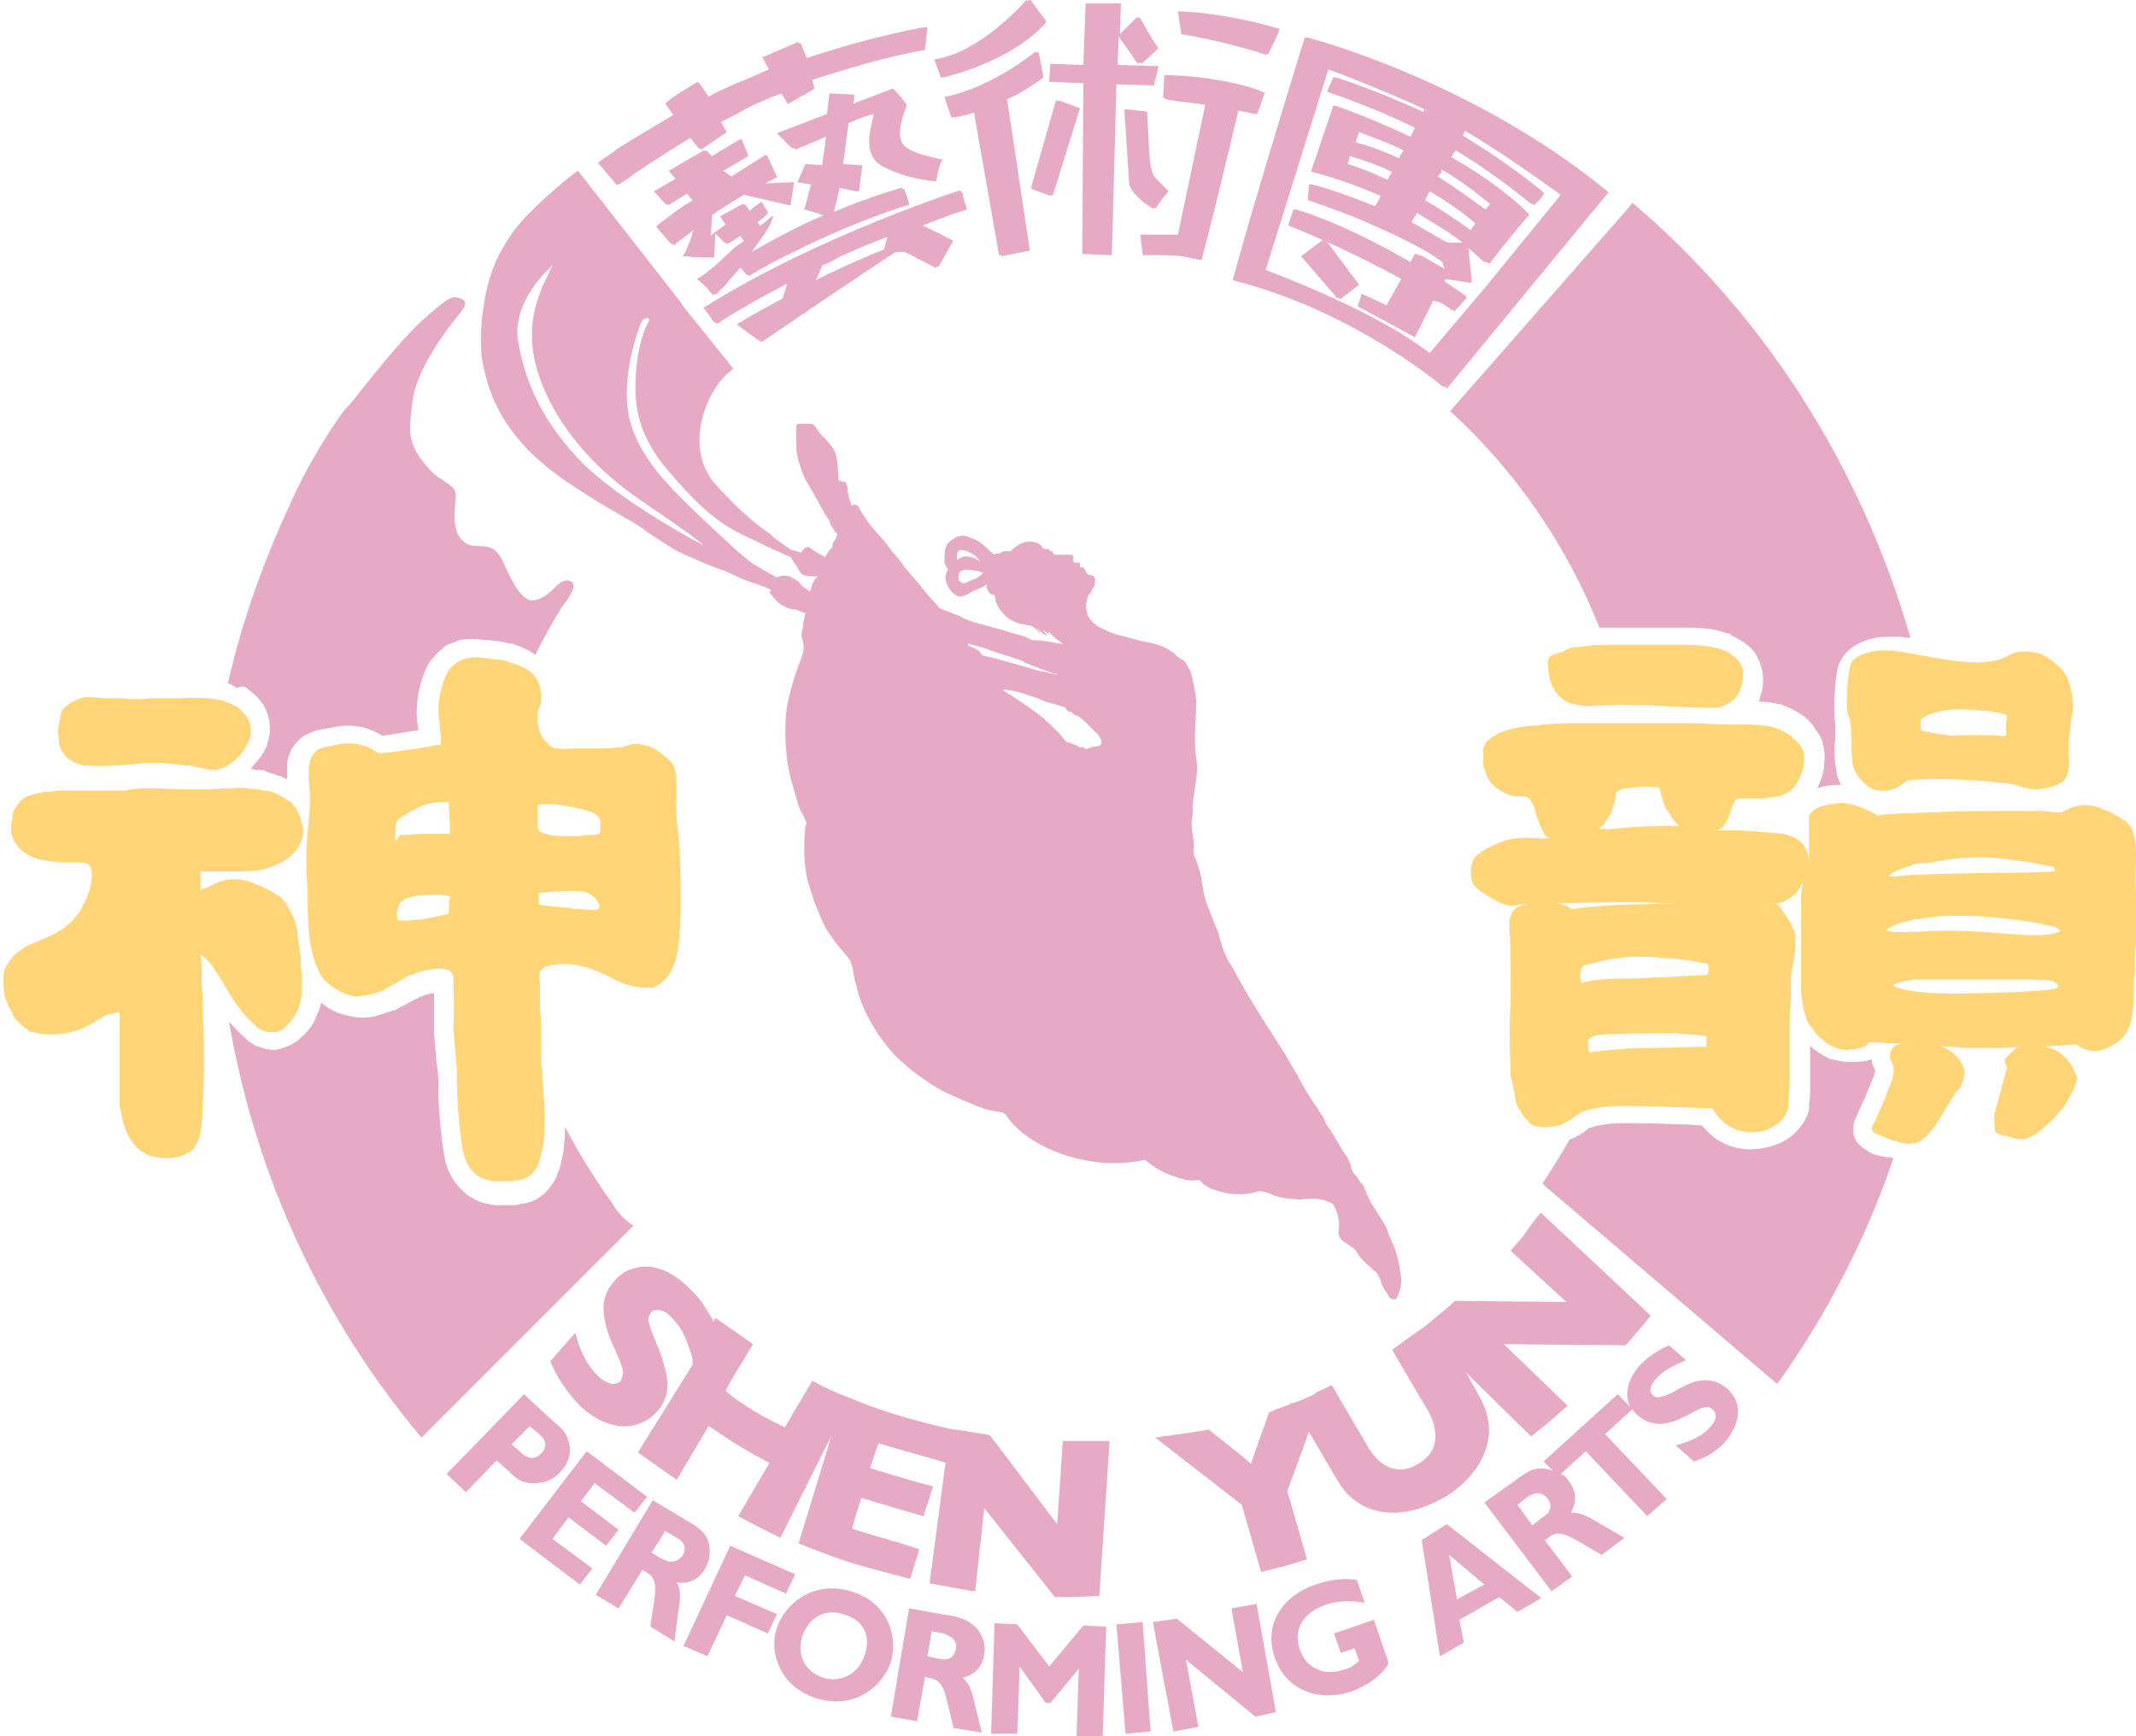 <?xml version="1.0" encoding="utf-8"?>
<!-- Generator: Adobe Illustrator 24.1.0, SVG Export Plug-In . SVG Version: 6.00 Build 0)  -->
<svg version="1.1" id="レイヤー_1" xmlns="http://www.w3.org/2000/svg" xmlns:xlink="http://www.w3.org/1999/xlink" x="0px"
	 y="0px" viewBox="0 0 187.5 152.4" style="enable-background:new 0 0 187.5 152.4;" xml:space="preserve">
<style type="text/css">
	.st0{clip-path:url(#SVGID_2_);fill:#FFD577;}
	.st1{clip-path:url(#SVGID_2_);fill:#E6AAC5;}
	.st2{fill:#E6AAC5;}
	.st3{clip-path:url(#SVGID_4_);fill:#E6AAC5;}
	.st4{clip-path:url(#SVGID_6_);fill:#E6AAC5;}
	.st5{clip-path:url(#SVGID_8_);fill:#E6AAC5;}
	.st6{clip-path:url(#SVGID_10_);fill:#E6AAC5;}
	.st7{clip-path:url(#SVGID_12_);fill:#E6AAC5;}
	.st8{clip-path:url(#SVGID_14_);fill:#E6AAC5;}
	.st9{clip-path:url(#SVGID_16_);fill:#E6AAC5;}
</style>
<g>
	<defs>
		<rect id="SVGID_1_" width="187.5" height="152.4"/>
	</defs>
	<clipPath id="SVGID_2_">
		<use xlink:href="#SVGID_1_"  style="overflow:visible;"/>
	</clipPath>
	<path class="st0" d="M182,93.8c-0.1-0.2-0.2-0.4-0.4-0.6c-0.3-0.4-0.8-0.9-1.4-1.1c0,0,0,0,0,0c-1.3-0.5-2.2-0.6-3-0.2
		c-0.4,0.2-1,0.8-1.2,1.1c0,0,0,0,0,0.1c0,0.1,0,0.2,0,0.2c0,0.1,0.1,0.1,0.1,0.2c0.1,0.2,0.1,0.3,0,0.5c-0.1,0.3-0.9,3.4-1,3.7
		c-0.1,0.2,0,1.1,0,1.4c0,0,0,0.1,0,0.1c0,0.1,0,0.1,0.1,0.2c0,0,0.1,0.1,0.2,0.1c0.1,0.1,0.3,0.2,0.6,0.2c0.7,0.1,1.5,0.8,2.9-0.3
		c1.4-1.1,2.2-2.1,2.5-2.6c0.2-0.4,0.9-1.5,0.9-2.1c0-0.1,0-0.1,0-0.2C182.2,94.3,182.1,94.1,182,93.8"/>
	<path class="st0" d="M172.3,93.5C172.3,93.5,172.3,93.5,172.3,93.5c-0.3-0.5-0.9-1.5-2.5-1.8c-1.4-0.3-2.7-0.2-3.2,0
		c-0.1,0-0.2,0.1-0.2,0.1c-0.1,0-0.1,0.1-0.2,0.1c-0.1,0.2-0.3,0.4-0.3,0.7c0,0.2,0,0.3,0.1,0.5c0,0,0,0,0,0c0,0.1,0.1,0.1,0.1,0.2
		c0,0.1,0.1,0.2,0.1,0.3c0.1,0.4,0,1-0.3,1.7c-0.1,0.2-0.2,0.5-0.3,0.8c-0.4,1-0.9,2-1,2.3c-0.1,0.2-0.3,0.5-0.3,0.7
		c0,0.1,0.1,0.3,0.3,0.4c0,0,0,0,0.1,0c0,0,0,0,0,0c0.1,0.1,0.2,0.1,0.4,0.2c0.3,0.1,0.7,0.3,1,0.4c0.6,0.1,1.7,0.7,2.7-0.1
		c0.8-0.6,1.6-2,2-2.7c0.1-0.2,0.2-0.3,0.2-0.3c0.1-0.2,0.3-0.5,0.5-0.8c0.1-0.2,0.3-0.5,0.4-0.5c0,0,0,0,0.1-0.1
		c0.2-0.3,0.6-1.4,0.4-1.8C172.3,93.6,172.3,93.6,172.3,93.5"/>
	<path class="st0" d="M136.3,60.3c0,0,0,0.1,0.1,0.1c0,0.1,0.1,0.2,0.1,0.3c0,0,0.1,0.1,0.1,0.1c0.3,0.4,0.7,0.8,1.5,1
		c0.1,0,0.2,0,0.3,0.1c1.3,0.2,2.7-0.1,5.4,0c0.2,0,0.4,0,0.6,0h0c0.7,0,1.3,0.1,1.9,0.1c2.2,0.1,4,0.2,4.6,0.1
		c0.6-0.2,1.3-0.5,1.7-1.2c0.1-0.2,0.2-0.5,0.3-0.8c0.1-0.4,0.1-0.8,0.1-1.2c0-0.2-0.1-0.4-0.2-0.6c-0.1-0.2-0.2-0.3-0.3-0.4
		c-0.3-0.3-0.7-0.6-1.1-0.8c0,0,0,0-0.1,0c-0.1,0-0.2-0.1-0.2-0.1l0,0c-1-0.3-1.9-0.4-3.9-0.4c-0.5,0-1,0-1.6,0c-0.1,0-0.2,0-0.3,0
		c-1.5,0-2.6,0-3.5,0c-1,0-1.8,0-2.4,0.1c-1.3,0.2-1.3,0-2,0.4c-0.3,0.2-0.6,0.2-0.8,0.3c0,0,0,0-0.1,0c-0.2,0.1-0.3,0.1-0.5,0.3
		C135.7,58,136,59.8,136.3,60.3C136.3,60.3,136.3,60.3,136.3,60.3"/>
	<path class="st0" d="M149.7,85.6c0,0-0.1,0-0.1,0c-0.5,0-2.2,0.1-3.7,0.2c-0.9,0-1.8,0.1-2.3,0.1c-1.3,0-3.8,0-4.7,0.4
		c0,0-0.1,0-0.1,0c0,0,0,0,0,0c0-0.1-0.2-0.7,0-1.2c0.1-0.2,0.2-0.4,0.5-0.4c0.1,0,0.2-0.1,0.4-0.1c1-0.3,2.7-0.7,5-0.6
		c0.5,0,1,0.1,1.5,0.1c1.7,0.1,3,0.4,3.6,0.5c0,0,0,0,0.1,0C150,84.9,150.1,85.6,149.7,85.6 M149.8,91l0,0.2l0,0.2l0,0.1l0,0.4
		c0,0-0.1,0-0.3,0c-0.9,0-3.5,0.1-4.8,0.1c-0.3,0-0.5,0-0.7,0c-0.9,0-4.3,0.3-4.5,0.4c0,0-0.1-0.3-0.1-0.7c0-0.1,0-0.2,0-0.3
		c0-0.1,0-0.2,0.1-0.2c0,0,0,0,0,0c0,0,0.1-0.1,0.1-0.1c0.3-0.2,1-0.3,1.6-0.3c0.4,0,2.1-0.1,3.7-0.1c0.7,0,1.4,0,1.9,0
		C148.5,90.8,149.6,90.9,149.8,91C149.8,90.9,149.8,90.9,149.8,91L149.8,91z M157.6,82C157.6,82,157.5,82,157.6,82
		c-0.1-0.3-0.2-0.5-0.3-0.7c0-0.1-0.1-0.1-0.1-0.2c-0.1-0.2-0.2-0.4-0.3-0.5c-0.2-0.3-0.6-1-0.9-1.2c-0.1-0.1-0.2-0.2-0.3-0.2h0
		c0,0,0,0,0,0c-0.1-0.1-0.2-0.1-0.4-0.2c-0.4-0.2-0.8-0.2-1-0.2c-0.3,0-2.1,0-3.6,0.3c-0.7,0.1-2.4,0.2-4.2,0.2
		c-2.1,0.1-4.4,0.1-5.4,0.2c-1.5,0.1-2.5,0.2-2.9,0.3c-0.1,0-0.2,0-0.2,0c0,0,0,0,0,0c-0.4-0.2-1.2-0.7-2.5-0.6
		c-0.7,0.1-1.2,0.1-1.6,0.2c-0.4,0.1-0.7,0.2-0.9,0.4c-0.3,0.2-0.4,0.6-0.5,1c0,0.4,0,0.7,0,1c0.1,0.6,0.1,2.8,0.1,4.4
		c0,0.4,0,1,0,1.7c0,0,0,0.1,0,0.1c-0.1,1.7-0.1,3.9,0,5.5c0,0.1,0,0.1,0,0.2c0,0.2,0,0.3,0,0.5c0,0,0,0,0,0c0,0.1,0,0.1,0,0.2
		c0,0.1,0,0.2,0.1,0.3c0,0,0,0.1,0,0.1c0.1,0.5,0.2,1,0.3,1.5c0,0,0,0.1,0,0.1c0,0,0,0.1,0,0.1v0c0,0.1,0,0.1,0.1,0.2c0,0,0,0,0,0.1
		c0,0.1,0,0.2,0.1,0.2c0,0.1,0.1,0.2,0.1,0.3c0,0,0,0.1,0.1,0.1c0.2,0.5,0.6,0.9,1,1.3c0.6,0.4,1.9,0.3,2.7,0
		c0.1-0.1,0.3-0.1,0.4-0.2c0.4-0.2,0.6-0.4,0.9-0.6c0.1-0.1,0.2-0.1,0.3-0.2c0.5-0.3,2-0.6,3.5-0.6c0.2,0,0.5,0,0.9,0
		c2.2,0,6.5,0.2,7.2,0.2c0.4,0.6,1.3,2.1,3.5,2.1c1.1,0,1.8-0.4,2.3-0.8c0.5-0.4,0.8-1,0.9-1.4c0,0,0-0.1,0-0.1c0-0.1,0-0.1,0-0.2
		c0-0.5,0.1-1.2,0.1-2.2c0-0.1,0-0.2,0-0.3V94v-0.6v-0.1v-0.2v-0.6c0-0.5,0-1.1,0-1.6c0,0,0,0,0,0c0-0.2,0-0.4,0-0.6
		c0-0.1,0-0.2,0-0.3c0-0.1,0-0.2,0-0.3c0-0.8,0.1-1.5,0.1-2.2c0,0,0-0.1,0-0.1c0-0.2,0-0.4,0-0.5c0,0,0,0,0,0c0,0,0-0.1,0-0.1
		c0-0.1,0-0.1,0-0.2c0-0.2,0-0.3,0-0.5c0,0,0-0.1,0-0.2c0-0.1,0-0.2,0-0.3c0.1-0.5,0.2-1,0.3-1.6c0,0,0,0,0-0.1
		c0.1-0.4,0.1-0.9,0.1-1.3v0C157.6,82.4,157.6,82.2,157.6,82"/>
	<path class="st0" d="M180.8,81.8c0,0-0.1,0-0.3,0.1c-0.1,0-0.3,0.1-0.5,0.1c-0.6,0.1-1.3,0.2-4.8-0.1c-3.5-0.3-5.4-0.2-7-0.1
		c-0.2,0-0.4,0-0.6,0c-1.3,0.1-2-0.1-2-0.1c0.1-0.1,0.1-0.2,0.2-0.2c0.4-0.3,1-0.5,1.9-0.7c0.1,0,0.3-0.1,0.4-0.1c0.1,0,0.2,0,0.3,0
		c0,0,0,0,0,0c0.9-0.2,1.9-0.3,2.9-0.3c0.4,0,0.8,0,1.2,0h0c2.5,0,5.8,0.5,7.1,0.8c0.6,0.1,0.9,0.2,1,0.3
		C181,81.7,180.8,81.8,180.8,81.8 M180.6,86.7c-0.1,0.1-0.2,0.1-0.2,0.1c-0.1,0-1.1,0.3-7.3,0.4c-3.1,0.1-4.9-0.1-5.8-0.3
		c-0.9-0.2-1.1-0.4-1.1-0.4c0,0,0.1-0.1,0.1-0.1c0,0,0,0,0,0c0.2-0.1,0.6-0.2,1-0.3c0.4-0.1,0.8-0.1,1.1-0.1c0.1,0,0.5,0,1,0
		c0.1,0,0.1,0,0.2,0c0.1,0,0.2,0,0.4,0c0.1,0,0.2,0,0.3,0c0.4,0,0.8,0,1.3,0c0.3,0,0.5,0,0.8,0c2.5,0,5.5,0,6.3,0
		c1.1,0,1.6,0.1,1.8,0.3c0.1,0.1,0.1,0.1,0.1,0.2C180.7,86.5,180.7,86.6,180.6,86.7 M165.8,76.9C165.8,76.8,165.9,76.8,165.8,76.9
		c0.3-0.4,1.3-0.7,1.9-0.9c0,0,0,0,0,0c0.6-0.3,1.3-0.2,1.9-0.3c4-0.8,6.3-0.3,8.6,0c1.1,0.2,1.6,0.3,1.9,0.4c0,0,0,0,0.1,0
		c0.2,0.1,0.1,0.2,0.2,0.4c-0.1,0-1.8,0.1-2.9,0.1c-1.1,0-7.5,0.1-9.7,0.2c0,0,0,0,0,0C166.5,76.9,166.1,77,165.8,76.9
		C165.8,76.9,165.8,76.9,165.8,76.9 M146.1,72.5c0,0-0.1,0-0.1,0h0c-1.1,0-2.1,0.1-2.6,0.1c-0.8,0.1-1.5,0.1-2.2,0.2
		c-0.3,0-0.6,0-0.9-0.1c0.1,0,0.2-0.1,0.2-0.1c0.1,0,0.1-0.1,0.2-0.1c0.2-0.2,0.3-0.5,0.5-0.8c0,0,0-0.1,0.1-0.1
		c0.3-0.7,0.5-1.4,0.5-1.7c0-0.4,0.2-0.6,1-0.7c0.6-0.1,1.7-0.2,2.4-0.1c0.2,0,0.3,0,0.4,0c0,0,0,0,0,0c0.1,0,0.1,0.2,0.2,0.5
		c0,0,0,0.1,0,0.1c0.1,0.3,0.2,0.7,0.3,1c0.1,0.2,0.2,0.4,0.3,0.5c0.1,0.1,0.2,0.3,0.3,0.5c0.1,0.2,0.3,0.4,0.4,0.5
		c0.1,0.1,0.2,0.2,0.3,0.3C146.9,72.5,146.5,72.5,146.1,72.5 M187.5,79.9c0,0,0-0.1,0-0.1c0-0.1,0-0.2,0-0.2c0,0,0-0.1,0-0.1
		c0-0.1,0-0.3,0-0.4c0-0.2,0-0.3,0-0.5c0-0.2,0-0.3,0-0.4c-0.1-1,0-1.9,0-3.1c0-0.1,0-0.3,0-0.4c0-0.6-0.1-1.2-0.3-1.7
		c0,0,0-0.1,0-0.1c0-0.1-0.1-0.2-0.1-0.2c0,0,0,0,0,0c0,0,0-0.1-0.1-0.1c0-0.1-0.1-0.1-0.1-0.2c0,0,0,0,0,0c0,0,0-0.1-0.1-0.1
		c-0.1-0.1-0.2-0.3-0.4-0.3c-0.8-0.6-2.1-1.2-3-1.3c-1-0.1-1.6,0.2-2.2,0.5c-0.1,0-0.1,0-0.2,0.1c-0.6,0.1-1.7-0.2-2.4-0.1
		c-0.3,0-1.3,0-2.6,0c-2,0-4.6,0-5.9,0.1c-0.8,0-1.8,0.1-2.7,0.1c-0.1,0-0.3,0-0.4,0c-1.1,0.1-2,0.1-2.2,0.2c0,0-0.1,0-0.1-0.1
		c-0.6-0.3-1.4-0.7-2.2-0.9c0,0-0.1,0-0.1,0c-0.3-0.1-0.6-0.1-0.9-0.1c-1.4,0.1-2.3,0.4-2.7,1.1c0,1.1,0,4,0,4.4c0,0.1,0,0.1,0,0.2
		c0,0,0-0.1,0-0.1c0-0.5,0-1.1-0.3-1.6c-0.3-0.7-1.1-1.3-3-1.4c-1.5-0.1-2.4-0.2-3-0.2c-0.7,0-1,0-1.6,0c-0.1,0-0.2,0-0.3,0
		c0,0,0,0,0,0c0.2-0.1,0.4-0.1,0.5-0.2c0.1-0.1,0.2-0.1,0.2-0.2c0.2-0.3,0.4-0.6,0.5-0.9c0-0.1,0.1-0.2,0.1-0.3c0,0,0-0.1,0-0.1
		c0-0.1,0-0.1,0.1-0.2c0.1-0.2,0.1-0.4,0.2-0.5c0.1-0.3,0.3-0.4,0.5-0.4c0.1,0,0.1,0,0.2,0c0,0,0.1,0,0.1,0c0.2,0,0.4,0,0.7,0
		c0.1,0,0.1,0,0.2,0c0.1,0,0.2,0,0.3,0c0.1,0,0.2,0,0.3,0c0.2,0,0.5,0,0.8-0.1c0.1,0,0.1,0,0.2,0c0.2,0,0.4-0.1,0.6-0.1
		c0,0,0.1,0,0.1,0c0.6-0.2,1.1-0.5,1.5-1.1c0.3-0.5,0.5-1,0.6-1.5c0,0,0-0.1,0-0.1c0.1-0.4,0.1-0.9,0-1.2c0-0.1-0.1-0.2-0.1-0.3
		c-0.1-0.1-0.1-0.2-0.2-0.3c-0.1-0.1-0.1-0.1-0.2-0.2c-0.1-0.1-0.1-0.2-0.2-0.2c-0.1-0.1-0.1-0.1-0.2-0.2c-0.4-0.4-1-0.7-1.8-1
		c0,0,0,0,0,0c-0.5-0.1-1.5-0.2-2.6-0.2c-1.2,0-2.6,0-3.5-0.1c-1,0-3.3,0-5.4,0c-0.7,0-1.4,0-1.9,0h-0.8c-0.5,0-0.9,0-1.1,0
		c-0.7,0-1.5,0-2.4,0h0c-0.7,0-1.4,0-2.2,0.1c-0.2,0-0.5,0-0.7,0.1c-0.1,0-0.3,0-0.4,0c0,0-0.1,0-0.1,0c-1.1,0.1-2.1,0.3-3,0.7
		c-0.1,0.1-0.2,0.1-0.3,0.2c-0.2,0.1-0.5,0.3-0.7,0.5c-0.1,0.1-0.2,0.3-0.3,0.6c0,0.1,0,0.1,0,0.2c0,0.4,0,0.8,0,1.2
		c0,0.2,0.1,0.4,0.2,0.7c0,0.1,0.1,0.2,0.1,0.3c0,0.1,0.1,0.1,0.1,0.2c0.3,0.6,1,1.2,2.2,1.6c0.1,0,0.1,0,0.2,0c0.2,0,0.3,0,0.5,0
		c0.2,0,0.4,0,0.6,0.1c0.1,0.1,0.2,0.1,0.3,0.3c0,0,0,0,0,0c0,0,0,0,0,0c0,0,0,0,0,0.1c0.1,0.1,0.2,0.3,0.3,0.5c0,0,0,0,0,0.1
		c0,0.1,0.1,0.2,0.1,0.3c0,0,0,0,0,0.1c0.1,0.3,0.2,0.5,0.3,0.8c0.1,0.3,0.3,0.7,0.4,0.9c0,0.1,0.1,0.1,0.1,0.2c0,0,0,0,0.1,0.1
		c0.1,0.1,0.2,0.1,0.4,0.2c0.1,0,0.1,0,0.2,0c-0.1,0-0.1,0-0.2,0c-0.1,0-0.2,0-0.3,0c-0.2,0-0.4,0-0.5,0c-0.4,0-1.2-0.1-2.1,0
		c-0.4,0-0.7,0.1-1.1,0.2c-1.2,0.4-2.5,1.1-2.7,1.6c-0.2,0.3-0.3,0.8-0.3,1.3c0,0.3,0.1,0.6,0.2,0.9c0,0,0,0.1,0.1,0.1
		c0,0.1,0.1,0.1,0.2,0.2c0,0,0,0,0,0c0,0,0.1,0.1,0.1,0.1c0,0,0,0,0,0c0,0,0.1,0.1,0.1,0.1c0,0,0.1,0.1,0.1,0.1
		c0.1,0.1,0.3,0.2,0.5,0.3c0.2,0.2,0.5,0.3,0.8,0.5c0.7,0.4,1.3,0.6,1.8,0.5c0.8-0.2,1.7-0.1,2.5-0.2c0.7,0,5.7-0.1,7.3-0.1
		c0.7,0,2,0,3.4,0.1c0,0,0.1,0,0.1,0c0,0,0,0,0.1,0c1.5,0,3.1,0.1,4,0c0,0,0,0,0,0c0.1,0,0.1,0,0.2,0c0.1,0,0.1,0,0.1,0
		c0,0,0.1,0,0.1,0c0.6,0,1.3-0.1,1.9-0.1c0,0,0.1,0,0.1,0c0.5,0,0.9,0,1.2,0c0.1,0,0.1,0,0.2,0c0,0,0,0,0.1,0c0,0,0.1,0,0.1,0
		c0,0,0.1,0,0.1,0c0.3,0.1,0.8,0.1,1.2,0.1h0c0.1,0,0.1,0,0.2,0c0.3,0,0.7-0.1,0.9-0.3c0.1,0,0.1-0.1,0.2-0.1c0.4-0.2,0.8-0.6,1-1
		c0.1-0.1,0.2-0.3,0.2-0.4c0-0.1,0.1-0.2,0.1-0.3c0,0,0-0.1,0-0.1c0,0,0,0,0,0c0,0,0,0,0,0.1c0,0,0,0,0,0c-0.1,0.6-0.2,1.2-0.2,1.5
		c0,0.1,0,0.5,0,1v0.4v0.3c0,0.2,0,0.4,0,0.6c0,0,0,0.1,0,0.1c0,0.7,0,1.4,0,1.7c0,0.6,0,3,0,3.9c0,0.3,0,0.6,0.1,1.1
		c0,0.1,0,0.2,0,0.2c0.1,0.5,0.2,1,0.4,1.5c0,0.1,0.1,0.2,0.2,0.4c0,0,0,0.1,0.1,0.1c0,0,0,0.1,0.1,0.1c0,0.1,0.1,0.1,0.1,0.2
		c0,0,0,0,0,0c0.2,0.3,0.4,0.6,0.7,0.8c0.1,0.1,0.2,0.1,0.2,0.2c0.1,0.1,0.2,0.1,0.2,0.2c0.3,0.2,0.6,0.3,0.9,0.5c0,0,0.1,0,0.1,0
		c0.5,0.2,1,0.2,1.6,0.1c0.5-0.1,0.9-0.2,1-0.3c0.1-0.1,0.2-0.1,0.2-0.2c0,0,0-0.1,0.1-0.1c0,0,0.1,0,0.3,0c0.4,0,1.2,0.1,2.2,0.1
		c0.6,0,1.2,0.1,1.8,0.1c0.1,0,0.2,0,0.2,0c1.7,0.1,3.5,0.3,4.2,0.3c0,0,0.1,0,0.1,0c0.4,0,1,0,1.8,0c0.8,0,1.7,0,2.6-0.1
		c0.3,0,0.6,0,1,0c0.9,0,1.7-0.1,2.2-0.1c0.1,0,0.2,0,0.2,0c0.9-0.1,1.3-0.1,1.5-0.1c0.1,0,0.1,0,0.1,0s0.9,0.8,2.1,0.5
		c1.2-0.4,2.6-1,2.8-3.4c0.1-0.6,0.1-1.1,0.1-1.7c0,0,0-0.1,0-0.1c0-0.6,0-1.1,0.1-1.6c0-0.1,0-0.1,0-0.2c0-0.9,0-1.7,0.1-2.2
		C187.5,82,187.5,80.9,187.5,79.9"/>
	<path class="st0" d="M168.6,64.1L168.6,64.1c0-0.3,0-0.5,0-0.7c0,0,0-0.1,0-0.1c0-0.1,0-0.2,0.1-0.2c0.5-0.4,1.4-0.7,2.5-0.8
		c1.1-0.1,3.7,0.1,4.4,0.3c0.1,0,0.2,0.1,0.3,0.1c0,0,0,0,0.1,0c0.3,0.2,0.1,0.6,0.1,0.8c0,0.2,0,1.1,0,1.1l-0.5,0
		c-0.7-0.1-3.6-0.1-4.3,0C170.7,64.5,168.6,64.2,168.6,64.1L168.6,64.1z M162.6,66.8c0,0,0,0.1,0,0.1c0.1,0.6,0.4,1.2,0.8,1.6
		c0,0,0.1,0.1,0.1,0.1c0,0,0,0,0,0c0,0,0,0,0,0c0.1,0.1,0.2,0.2,0.3,0.3c0.2,0.2,0.4,0.3,0.7,0.4c0.2,0.1,0.4,0.1,0.6,0.1
		c0.7,0.1,1.4-0.2,1.8-0.5c0,0,0.1,0,0.1-0.1c0.3-0.2,0.4-0.3,0.4-0.3c0.9-0.1,3.9-0.2,7.1,0.1c0.6,0.1,1.2,0.1,1.9,0.2
		c0.8,0.1,1.3,0.5,2.4,0.5c1.1-0.1,2-0.4,2.4-0.8c0,0,0,0,0,0c0.3-0.4,0.5-1,0.4-2.3c0-0.3,0-0.5,0-0.8c0-0.1,0-0.2,0-0.3
		c0.1-1,0.2-2.1,0.3-2.4c0.1-0.2,0.1-0.9,0-1.6c0,0,0,0,0-0.1c-0.1-0.4-0.2-0.9-0.4-1.4c-0.1-0.3-0.3-0.6-0.5-0.8
		c-0.1-0.1-0.2-0.2-0.3-0.3c-0.6-0.6-1.4-1.1-1.9-1.2c-0.7-0.1-1.6-0.3-2.6,0.3c-0.5,0.3-1.8,0.8-4.7,0.4c-2.9-0.4-4.2-0.8-5.6-0.9
		c-0.5,0-1.1,0-1.6,0.1c-0.9,0.2-1.8,0.6-1.9,1.3c-0.2,0.7-0.4,3.1-0.2,4.2C162.7,63.8,162.4,65.5,162.6,66.8"/>
	<path class="st0" d="M7,67.1c0.1,0,0.2,0,0.2,0.1c0,0,0,0,0.1,0c0.3,0,1.8,0.2,5.3-0.2c1.2-0.1,2.2,0,3.8,0.2
		c0.3,0,0.7,0.1,1.2,0.2c0.5,0.1,0.9,0.2,1.2,0.2c0.3,0,0.5-0.1,0.8-0.2c0.6-0.3,1.2-0.7,1.7-1.4c0,0,0,0,0,0
		c0.1-0.1,0.1-0.2,0.2-0.3c0.2-0.3,0.3-0.6,0.4-0.8c0.4-1.2-0.2-2.1-0.9-2.7c-0.1-0.1-0.2-0.2-0.3-0.2c-0.1,0-0.2-0.1-0.2-0.1
		c-0.6-0.3-1.1-0.5-2.2-0.6c-0.6,0-1.4-0.1-2.4,0c-0.1,0-0.3,0-0.4,0c-0.1,0-0.2,0-0.4,0c-0.1,0-0.2,0-0.2,0c-0.1,0-0.3,0-0.4,0
		c-0.1,0-0.2,0-0.3,0c-0.3,0-0.6,0-0.9,0c-0.1,0-0.2,0-0.2,0c-0.5,0.1-1.5,0.1-2.4,0c-0.3,0-0.7,0-1,0c-0.1,0-0.2,0-0.3,0
		c-0.7,0-1.2-0.1-1.3-0.1c-0.3,0-0.9-0.1-1.7,0.4c-0.1,0-0.1,0.1-0.2,0.1c-0.1,0.1-0.2,0.2-0.4,0.3c-0.1,0.1-0.3,0.3-0.4,0.4
		c0,0,0,0,0,0c0,0,0,0,0,0.1c0,0.1-0.1,0.2-0.1,0.4c0,0,0,0.1,0,0.1c-0.1,0.4-0.2,0.9-0.2,1.3c0,0,0,0.1,0,0.1c0,0.2,0,0.3,0.1,0.4
		C5,65.5,5.7,66.8,7,67.1"/>
	<path class="st0" d="M26.3,71.6c-0.1-0.1-0.1-0.3-0.2-0.4c0-0.1-0.1-0.1-0.1-0.2c0,0,0-0.1-0.1-0.1c-0.1-0.1-0.1-0.2-0.2-0.3
		c0,0,0,0,0,0c-0.1-0.1-0.2-0.2-0.3-0.3c0,0,0,0-0.1,0c0,0-0.1,0-0.1-0.1c-0.3-0.2-0.7-0.4-1.1-0.6c0,0,0,0,0,0
		c-0.2-0.1-0.5-0.2-0.8-0.2c-0.1,0-0.1,0-0.2,0c-0.1,0-0.2,0-0.3-0.1c-0.1,0-0.1,0-0.2,0c-0.3,0-0.5-0.1-0.8-0.1
		c-0.4,0-0.8-0.1-1.3,0c-0.1,0-0.2,0-0.3,0c-0.7,0-1.6,0.1-2.7,0.1c-1.1,0-2.3,0-3.7-0.1c-0.2,0-0.4,0-0.6,0c-0.2,0-0.3,0-0.5,0
		c-0.1,0-0.2,0-0.3,0c-0.2,0-0.5,0.1-0.8,0.1c0,0,0,0-0.1,0c-0.2,0-0.3,0.1-0.5,0.1c0,0-0.1,0-0.1,0c0,0,0,0,0,0c-0.1,0-0.2,0-0.3,0
		c-0.1,0-0.2,0-0.3,0c-0.2,0-0.4,0-0.6,0c-0.2,0-0.5,0-0.7,0c-0.2,0-0.4,0-0.6,0c-0.1,0-0.1,0-0.2,0c-0.4,0-0.7,0-1.1,0
		c0,0-0.1,0-0.1,0c-0.1,0-0.2,0-0.3,0c-0.1,0-0.3,0-0.4,0c-0.3,0-0.5,0-0.7,0c0,0-0.1,0-0.1,0c-0.5,0-0.9,0.1-1.3,0.1
		c-0.1,0-0.2,0-0.2,0c-1.1,0.2-1.8,0.4-2.2,0.8c-0.5,0.6-0.7,1-0.7,1.3c0,0.1,0,0.2,0,0.2c0,0,0,0.1,0,0.1c-0.4,1.1,0,2.8,2.2,3.5
		c0.8,0.2,1.6,0.3,2.3,0.3c0.6,0,1,0,1.4,0c0.4,0,0.6,0.1,0.8,0.2c0.5,0.5,0.3,2.2-0.6,3.7c0,0,0,0,0,0c0,0,0,0,0,0.1
		c-0.8,1.4-2.1,2.2-3.1,2.6c-0.1,0-0.2,0.1-0.2,0.1c-0.3,0.1-0.5,0.2-0.7,0.3c-0.4,0.1-0.8,0.3-1.1,0.5c0,0-0.1,0.1-0.1,0.1
		c-0.5,0.3-1,0.7-1.3,1.3c0,0,0,0,0,0c-0.1,0.1-0.1,0.2-0.2,0.3c0,0,0,0,0,0c0,0.1-0.1,0.2-0.1,0.2l0,0c0,0.1-0.1,0.4-0.1,0.7
		c0,0.5,0,1.2,0.2,1.9c0,0.1,0,0.1,0.1,0.2c0.1,0.4,0.3,0.7,0.5,1.1c0,0,0,0,0,0.1c0.1,0.1,0.2,0.2,0.2,0.3c0,0,0,0.1,0.1,0.1
		c0,0,0,0,0.1,0.1c0.1,0.1,0.2,0.2,0.3,0.3c0.1,0.1,0.3,0.3,0.5,0.4c0,0,0.1,0,0.1,0.1c0,0,0,0,0,0c0.1,0.1,0.3,0.2,0.4,0.2
		c0,0,0.1,0,0.1,0c1.2,0.4,3.1,0.2,4.3-0.3c0.2-0.1,0.4-0.2,0.6-0.3c0.9-0.5,1.4-0.9,1.9-1c0,0,0.1,0,0.1,0c0.1,0,0.2,0,0.3-0.1
		c0.1,0,0.2,0,0.4,0c0,0.4,0,0.8,0,1.3v0.1c0,0.8,0,1.7,0,2.5c0,0,0,0,0,0c0,1.2,0,2.3,0,2.7c0,0.1,0,0.4,0,0.7c0,0.1,0,0.2,0,0.3
		c0,0,0,0.1,0,0.1c0,0.1,0,0.1,0,0.2c0,0.2,0,0.4,0.1,0.6c0,0,0,0.1,0,0.1c0.2,1.4,0.8,3.1,2.2,3.8c0,0,0,0,0,0
		c0.1,0,0.1,0.1,0.2,0.1c0.7,0.2,1.6,0.4,2.4,0.2c0,0,0.1,0,0.1,0c0.3-0.1,0.7-0.2,1-0.4c0,0,0,0,0.1,0c0,0,0,0,0,0
		c0,0,0.1-0.1,0.1-0.1c0,0,0,0,0,0c0,0,0.1-0.1,0.1-0.1c0.2-0.1,0.3-0.3,0.4-0.5c0-0.1,0.1-0.2,0.1-0.2c0.1-0.2,0.2-0.3,0.2-0.5
		c0-0.1,0.1-0.3,0.1-0.4c0,0,0,0,0-0.1c0-0.2,0.1-0.3,0.1-0.5c0,0,0.2-2.9,0.2-5.2v-0.1c0-0.1,0-0.2,0-0.3c0,0,0-0.1,0-0.1V93
		c0,0,0-0.1,0-0.1c0-0.1,0-0.1,0-0.2c0-0.1,0-0.3,0-0.5c0,0,0-0.1,0-0.2c0-0.1,0-0.3,0-0.4v0c0-1-0.1-2.2-0.1-3.7c0,0,0,0,0,0
		c0-0.6-0.1-1.2-0.1-1.8c0-0.1,0-0.3,0-0.4c0-0.1,0-0.1,0-0.2c0-0.5,0-1-0.1-1.5c0-0.1,0-0.1,0-0.2c0,0,0,0,0,0
		c0.2,0.1,0.4,0.3,0.6,0.5c0,0,0,0.1,0.1,0.1c0.3,0.3,0.5,0.7,0.8,1.1c1.3,2.1,1.8,3.2,3.2,4.4c0,0,0,0,0,0c0.1,0.1,0.1,0.1,0.2,0.2
		c0,0,0.1,0.1,0.1,0.1c0.2,0.1,0.3,0.2,0.5,0.3c0,0,0,0,0.1,0c0.1,0,0.2,0.1,0.3,0.1c0,0,0,0,0,0c0.2,0,0.3,0,0.5,0
		c0.1,0,0.1,0,0.2,0c0,0,0.1,0,0.1,0c0.2-0.1,0.3-0.1,0.5-0.2c0,0,0,0,0,0c0.1-0.1,0.2-0.2,0.3-0.3c0.1-0.1,0.2-0.2,0.3-0.3
		c0.2-0.2,0.4-0.5,0.6-0.9c0-0.1,0.1-0.1,0.1-0.2c0.3-0.6,0.4-1.3,0.4-2c0-0.1,0-0.1,0-0.2c0-0.6,0-1.2-0.1-1.7c0,0,0-0.1,0-0.1
		c0-0.1,0-0.1,0-0.2c0-0.1,0-0.3,0-0.4c-0.1-0.8-0.2-1.4-0.3-2.1c0-0.1,0-0.1,0-0.2c0,0,0-0.1,0-0.1c0,0,0,0,0,0
		c0-0.1-0.1-0.3-0.1-0.4c0,0,0,0,0,0c-0.1-0.5-0.3-0.9-0.5-1.3c-0.2-0.3-0.3-0.6-0.5-0.8c-0.1-0.1-0.2-0.2-0.2-0.3
		c-0.1-0.1-0.2-0.2-0.4-0.3c0,0,0,0-0.1,0c-0.1-0.1-0.3-0.2-0.4-0.3c-0.2-0.1-0.4-0.2-0.5-0.3c0,0,0,0-0.1,0c-0.1,0-0.2-0.1-0.2-0.1
		c-0.1,0-0.1-0.1-0.2-0.1c-0.5-0.2-0.9-0.4-1.4-0.5c-0.3-0.1-0.7-0.1-1-0.1c-0.1,0-0.1,0-0.2,0c-0.2,0-0.4,0-0.6,0.1
		c-0.4,0.1-0.7,0.2-1.1,0.4c0,0,0,0,0,0c0,0,0,0,0,0c-0.3,0.2-0.6,0.3-1,0.4c0,0,0,0,0,0c0-0.9,0-1.4,0-1.6c0,0,0,0,0,0
		c0,0,0.1,0,0.2,0c0.1,0,0.2,0,0.3,0c0.1,0,0.1,0,0.2,0c0,0,0,0,0,0h0.1h0c0,0,0.1,0,0.1,0c0.2,0,0.5,0,0.7,0c0.1,0,0.1,0,0.2,0
		c0.3,0,0.5,0,0.8,0c0.1,0,0.2,0,0.2,0c0.2,0,0.4,0,0.6,0c0.1,0,0.3,0,0.4,0c0.7,0,1.4-0.1,1.8-0.2c0.7-0.2,1.4-0.5,2-0.9
		c0.8-0.6,1.4-1.4,1.4-2.5v0c0-0.1,0-0.1,0-0.2v0c0,0,0-0.1,0-0.1C26.4,72.1,26.4,71.8,26.3,71.6"/>
	<path class="st0" d="M52.5,73.2c-0.1,0.1-0.3,0.1-0.5,0.1c-0.1,0-0.3,0-0.4,0c-0.3,0-0.6,0.1-0.9,0.1c0,0-0.1,0-0.1,0
		c0,0-0.1,0-0.1,0c-0.2,0-0.5,0-0.8,0c-1.1,0-2.3-0.1-2.5-0.7c0-0.8,0-1.4,0-1.9v-0.1v0c0.2-0.1,0.4-0.1,0.8-0.1c0,0,0.1,0,0.1,0
		c0.3,0,0.8,0,1.3,0.1c0,0,0,0,0,0c2.3,0.4,3.2,0.7,3.3,1.4C52.7,72.8,52.8,73.1,52.5,73.2 M50.8,79.8L50.8,79.8
		C50.8,79.8,50.8,79.8,50.8,79.8c-0.3,0-0.5,0-0.8-0.1c0,0,0,0-0.1,0c-0.8-0.1-1.5-0.1-2-0.2c-0.1,0-0.1,0-0.2,0
		c-0.1,0-0.3-0.1-0.4-0.1c0,0,0,0,0,0c0,0,0,0,0,0c0,0,0,0,0,0c0-0.3,0-0.7,0-1v0c0,0,0,0,0,0c0.7-0.1,3.3-0.3,4-0.1h0
		c0.8,0.2,1.3,0.9,1.3,1.2C52.6,79.8,52.7,80,50.8,79.8 M39.4,80.2c-0.3,0.1-0.8,0.2-1.7,0.4c-1.9,0.3-2.6,0.2-2.7,0.2h0
		c0,0,0,0,0,0c-0.1,0-0.1,0-0.1,0c0,0,0,0,0-0.1c0,0,0,0,0,0c-0.1-0.4-0.2-1.6,1-1.9c0.1,0,0.2,0,0.3-0.1c1.3-0.2,2.7-0.2,3.3,0
		C39.4,79.2,39.4,79.8,39.4,80.2L39.4,80.2z M34.7,73.8C34.6,73.8,34.6,73.8,34.7,73.8C34.6,73.7,34.6,73.7,34.7,73.8
		c0-0.1,0-0.2,0-0.2c0-0.1,0-0.1,0-0.2v-0.1c0-0.1,0-0.2,0-0.4c0-0.4,0.1-0.7,0.2-0.9c0.1-0.1,0.2-0.2,0.4-0.3
		c0.1-0.1,0.2-0.1,0.3-0.2c0.1,0,0.2-0.1,0.3-0.2c0.1,0,0.1-0.1,0.2-0.1c0.1,0,0.1-0.1,0.2-0.1c0.1,0,0.1-0.1,0.2-0.1
		c0.1,0,0.1,0,0.2-0.1c0.1-0.1,0.3-0.1,0.4-0.2c0.9-0.3,1.7-0.3,2.3-0.3v0c0,0.7,0.1,1.7,0.1,2.8c0,0,0,0,0,0c-0.1,0-0.2,0-0.3,0
		c-0.1,0-0.2,0-0.2,0c0,0-0.1,0-0.2,0c0,0-0.1,0-0.1,0c-0.2,0-0.4,0-0.6,0c-0.2,0-0.5,0-0.7,0c-0.8,0-1.5,0.1-2,0.1c0,0,0,0-0.1,0
		c-0.1,0-0.1,0-0.2,0C34.8,73.8,34.8,73.8,34.7,73.8C34.7,73.8,34.7,73.8,34.7,73.8 M58.9,66.9C58.9,66.9,58.9,66.9,58.9,66.9
		c-0.9-0.9-1.7-1.4-2.4-1.5c-0.1,0-0.3-0.1-0.4-0.1c-0.1,0-0.2,0-0.2,0c-0.4,0-0.7,0.1-1,0.2c-0.1,0-0.2,0.1-0.3,0.1c0,0,0,0-0.1,0
		c-0.1,0-0.1,0-0.2,0c-0.6,0.1-1.4,0.1-2.2,0.1c-0.1,0-0.1,0-0.2,0c-0.4,0-0.8,0-1.2,0c-0.6,0-1.3,0.1-1.8,0c-0.3,0-0.5-0.1-0.7-0.3
		c-0.2-0.2-0.4-0.4-0.6-0.7c0-0.1-0.1-0.1-0.1-0.2c0-0.1-0.1-0.1-0.1-0.2c0-0.1-0.1-0.2-0.1-0.3c0-0.2-0.1-0.4-0.1-0.7
		c0-0.2,0-0.4,0-0.6c0-0.2,0.1-0.4,0.1-0.5c0-0.1,0-0.1,0.1-0.2c0.1-0.2,0.1-0.4,0.1-0.7c0-0.3,0-0.6-0.1-1
		c-0.3-1.1-1.1-1.7-2.5-2.1c-0.1,0-0.1,0-0.2-0.1c0,0,0,0,0,0c-0.3-0.1-0.5-0.1-0.8-0.2c0,0,0,0-0.1,0c-0.1,0-0.1,0-0.2,0
		c0,0,0,0-0.1,0c-0.3,0-0.5-0.1-0.7-0.1c-0.6-0.1-1.1-0.1-1.1-0.1c0,0-0.5,0-1.1,0.2c-0.1,0.1-0.3,0.1-0.4,0.2
		c-0.2,0.1-0.4,0.3-0.5,0.4c-0.1,0.1-0.1,0.1-0.2,0.2c0,0,0,0.1-0.1,0.1c0,0.1-0.1,0.1-0.1,0.2c-0.7,1.3-0.9,3-0.8,3.8c0,0,0,0,0,0
		c0,0.2,0.1,0.5,0.1,0.8c0,0.4,0.1,0.8,0.1,1.1c0,0.4,0,0.6,0,0.7c0,0-0.1,0-0.2,0c-0.1,0-0.1,0-0.2,0c0,0,0,0,0,0
		c-1.3,0.3-4.9,0.8-5.1,0.7c-0.2-0.1-0.3-0.2-0.5-0.3c-1.2-0.7-2.5-0.6-3.2-0.4c0,0-0.1,0-0.1,0c-0.1,0-0.2,0.1-0.3,0.1
		c-0.1,0-0.1,0-0.1,0c-0.2,0-0.7,0.1-1.1,0.3c-0.1,0.1-0.2,0.2-0.3,0.3c0,0,0,0,0,0c0,0,0,0,0,0c-0.2,0.2-0.3,0.4-0.4,0.8
		c0,0.1,0,0.2-0.1,0.3c0,0.1,0,0.2,0,0.3c0,0.1,0,0.2,0,0.3c0,0.5,0,1,0.1,1.6c0,0.1,0,0.1,0,0.2c0,0.3,0,0.6,0,1
		c0,1-0.3,2.7-0.3,4.5c0,0.2,0,0.5,0,0.7c0,0,0,0.1,0,0.1c0,0.1,0,0.1,0,0.2c0,0.9,0.1,1.7,0.1,2c0,0.3,0,0.6,0,1
		c0,1.2,0.1,2.8,0.2,3.3c0,0.7,0.5,2.6,1.1,3.4l0,0c0.4,0.5,1.3,1.3,2.5,1.6c0.4,0.1,0.7,0.1,1.1,0c0.2,0,0.5-0.1,0.7-0.1
		c0.2-0.1,0.4-0.1,0.6-0.2c0.2-0.1,0.4-0.1,0.5-0.2c0,0,0.1,0,0.1-0.1c0.2-0.1,0.4-0.2,0.6-0.3c0.4-0.2,0.8-0.5,1.4-0.8
		c0.1-0.1,0.2-0.1,0.3-0.1c0.2-0.1,0.3-0.1,0.5-0.2c1.1-0.4,2.2-0.4,2.6-0.3c0.2,0,0.6,0.4,0.6,0.7c0,0.3,0.1,3.6,0,4.3
		c0,0.7,0.4,4.1,0.3,4.6c0,0.6,0.1,4.3,0.6,6.6c0.2,0.9,0.7,1.5,1.1,1.8c0,0,0.1,0.1,0.1,0.1c0.1,0.1,0.3,0.2,0.4,0.2
		c0.4,0.2,0.8,0.3,1.3,0.3c0.1,0,0.1,0,0.2,0c0.3,0,0.6,0,0.9,0c0.2,0,0.4,0,0.6-0.1c1,0,1.6-0.6,2-1.5c0,0,0,0,0,0c0,0,0-0.1,0-0.1
		c0,0,0,0,0,0c0.4-1,0.6-2.7,0.5-4.8c0-0.3,0-0.6-0.1-1c0,0,0-0.1,0-0.1c0-0.6-0.1-1.2-0.1-1.8c0-0.3,0-0.6-0.1-0.9
		c0-0.1,0-0.2,0-0.3c0-0.2,0-0.3,0-0.5c0-0.6,0-1.2,0-1.7c0-0.2,0-0.4,0-0.6c0,0,0,0,0-0.1c0-0.7-0.1-1.4-0.1-2.1c0-0.1,0-0.2,0-0.3
		c0-0.4,0-0.8,0-1.1c0-0.9-0.3-1.6,0.7-1.9c0.1,0,0.2-0.1,0.4-0.1c1.6-0.2,2.9,0,5.1,1.1c1,0.6,2.4,1,3.4,0.9c0.1,0,0.1,0,0.2,0
		c0,0,0.1,0,0.1,0c0.1,0,0.1,0,0.2-0.1c1-0.4,1.9-1.6,2.1-4c0.3-2.7,0.1-8-0.1-9.9C59.1,70.7,59.8,67.8,58.9,66.9"/>
	<path class="st1" d="M44.9,126.8l1.6-1.6l0.6,0.5c0.5,0.4,1.2,1.1,0.4,1.9c-0.8,0.8-1.5,0.2-2-0.3L44.9,126.8z M49.2,129.2
		c0.8-0.8,1-1.9,0.7-2.7c-0.2-0.8-0.7-1.2-1.2-1.6l-2.7-2.5l-6.8,7l1.7,1.6l2.7-2.8l1,0.9c0.5,0.5,1,1,1.9,1.1
		C47.5,130.3,48.5,130,49.2,129.2"/>
</g>
<polygon class="st2" points="49.9,133.2 53.2,135.7 54.3,134.3 51,131.8 52.2,130.2 55.7,132.8 56.8,131.4 51.5,127.4 45.6,135.1 
	50.9,139.1 52,137.7 48.5,135.1 "/>
<g>
	<defs>
		<rect id="SVGID_3_" width="187.5" height="152.4"/>
	</defs>
	<clipPath id="SVGID_4_">
		<use xlink:href="#SVGID_3_"  style="overflow:visible;"/>
	</clipPath>
	<path class="st3" d="M58.9,137.1c-0.3,0-0.4-0.1-0.9-0.3l-0.8-0.5l1.2-1.9l1,0.6c0.2,0.1,1.1,0.6,0.5,1.6
		C59.6,136.9,59.3,137.1,58.9,137.1 M61.9,137.7c0.6-1,0.4-2,0.2-2.6c-0.4-0.8-1.1-1.2-1.8-1.6l-3-1.8l-5,8.3l2,1.2l2.1-3.4l0.3,0.2
		c0.5,0.3,0.9,0.6,0.8,1.9c0,0.4-0.4,2.5-0.4,2.9l2.1,1.3l0.1-0.8c0.1-0.6,0.2-1.6,0.3-2.2c0.1-0.5,0.2-1.6-0.2-2.2
		C59.8,139,61.1,139.1,61.9,137.7"/>
</g>
<polygon class="st2" points="64.5,140.1 65.4,138.3 69,139.9 69.8,138.2 64.1,135.7 60,144.5 62.1,145.4 63.8,141.8 67.4,143.4 
	68.2,141.7 "/>
<g>
	<defs>
		<rect id="SVGID_5_" width="187.5" height="152.4"/>
	</defs>
	<clipPath id="SVGID_6_">
		<use xlink:href="#SVGID_5_"  style="overflow:visible;"/>
	</clipPath>
	<path class="st4" d="M75.9,145.3c-0.6,1.8-2.2,2.4-3.6,2c-1-0.3-2.5-1.4-1.9-3.6c0.6-1.8,2.1-2.5,3.6-2
		C75.8,142.2,76.5,143.6,75.9,145.3 M74.7,139.7c-3.3-1-5.8,1.1-6.5,3.2c-0.8,2.4,0.5,5.3,3.5,6.2c3.4,1,5.8-1.1,6.5-3.2
		C78.9,143.5,77.8,140.6,74.7,139.7"/>
	<path class="st4" d="M83.9,144.8c-0.1,0.4-0.3,0.7-0.6,0.8c-0.3,0.1-0.4,0.1-1,0l-0.9-0.2l0.4-2.2l1.1,0.2
		C83.1,143.6,84.1,143.7,83.9,144.8 M83.2,141.8l-3.4-0.6l-1.6,9.5l2.3,0.4l0.7-3.9l0.3,0.1c0.6,0.1,1.1,0.2,1.5,1.5
		c0.1,0.4,0.6,2.4,0.7,2.9l2.5,0.4l-0.2-0.7c-0.1-0.6-0.4-1.5-0.5-2.1c-0.1-0.5-0.4-1.6-1-2c0.4-0.1,1.7-0.5,1.9-2.1
		c0.2-1.1-0.4-2-0.8-2.4C84.8,142.1,84,141.9,83.2,141.8"/>
</g>
<polygon class="st2" points="87,152.2 89.3,152.2 89.5,146.3 91.8,149.5 92.2,149.5 94.7,146.5 94.5,152.4 96.8,152.4 97.1,142.8 
	95.1,142.7 92.1,146.3 89.3,142.6 87.3,142.5 "/>
<polygon class="st2" points="98,142.6 98.8,152.2 101,152 100.3,142.4 "/>
<polygon class="st2" points="108.1,141.2 109.1,146.8 103.3,142.1 101.2,142.4 103,152 105.2,151.6 104.1,145.7 110.2,150.7 
	112,150.3 110.3,140.8 "/>
<g>
	<defs>
		<rect id="SVGID_7_" width="187.5" height="152.4"/>
	</defs>
	<clipPath id="SVGID_8_">
		<use xlink:href="#SVGID_7_"  style="overflow:visible;"/>
	</clipPath>
	<path class="st5" d="M117.1,143.4l0.6,1.7l1.2-0.4l0.4,1.1c-0.4,0.4-0.9,0.7-1.4,0.8c-1.5,0.5-3.2,0-3.8-1.8
		c-0.4-1.2-0.1-2.1,0.4-2.7c0.3-0.4,0.8-0.8,1.8-1.2c1.1-0.4,2.3-0.4,3.5-0.2l-0.7-2c-0.6-0.1-1.9-0.2-3.6,0.4c-3,1-4.6,3.6-3.6,6.4
		c1,3,4,3.9,6.7,3c1.4-0.5,2.7-1.4,3.3-2.5l-1.3-3.8L117.1,143.4z"/>
</g>
<path class="st2" d="M130.3,139.1l-2.4,1.3l-0.7-3.9L130.3,139.1z M124.8,135.2l1.6,10.2l2.1-1.2l-0.4-2l3.5-2l1.6,1.3l2.1-1.2
	l-8.3-6.5L124.8,135.2z"/>
<g>
	<defs>
		<rect id="SVGID_9_" width="187.5" height="152.4"/>
	</defs>
	<clipPath id="SVGID_10_">
		<use xlink:href="#SVGID_9_"  style="overflow:visible;"/>
	</clipPath>
	<path class="st6" d="M136,132.6c-0.1,0.3-0.2,0.3-0.7,0.7l-0.8,0.6l-1.3-1.8l0.9-0.7c0.2-0.1,1-0.7,1.7,0.1
		C136.1,131.9,136.2,132.2,136,132.6 M151.6,121.9c-1.4-1.2-2.9-0.7-4-0.1c-1.2,0.7-2.1,1.1-2.5,0.7c-0.1-0.1-0.6-0.5,0.3-1.5
		c0.8-0.9,2-1.3,2.6-1.6l-1.5-1.3c-1.5,0.7-2.1,1.3-2.6,1.8c-1.1,1.3-1.3,2.6-0.8,3.6l-1.1-1.1l-6.5,5.9l0.8,0.8
		c-0.4-0.1-0.7-0.2-1-0.2c-0.9,0-1.5,0.5-2.2,1l-2.8,2l5.9,7.8l1.8-1.3l-2.4-3.2l0.3-0.2c0.5-0.4,0.9-0.6,2.1,0
		c0.4,0.2,2.2,1.3,2.6,1.5l2-1.5l-0.7-0.4c-0.5-0.3-1.4-0.8-1.9-1.1c-0.5-0.3-1.4-0.8-2.1-0.7c0.2-0.4,0.8-1.5-0.2-2.8
		c-0.2-0.3-0.4-0.5-0.7-0.6l2.2-2l5.4,5.7l1.7-1.5l-5.4-5.7l2.4-2.2c0.1,0.2,0.3,0.4,0.5,0.6c1.6,1.3,3.2,0.5,4.4-0.1
		c1.1-0.6,1.6-0.9,2.1-0.5c0.7,0.6,0,1.4-0.2,1.6c-0.9,1-2.1,1.3-3,1.6l1.6,1.4c0.3-0.1,1.8-0.6,2.8-1.8
		C152.4,125.4,153.3,123.4,151.6,121.9"/>
	<path class="st6" d="M38.9,65.3C38.9,65.3,38.8,65.3,38.9,65.3C38.8,65.3,38.9,65.3,38.9,65.3"/>
	<path class="st6" d="M53.9,105.9c-0.1-0.1-0.1-0.2-0.2-0.2C53.8,105.7,53.9,105.8,53.9,105.9c-0.3-0.5-0.6-0.9-0.9-1.3h0
		c-1.2-1.8-2.4-3.7-3.4-5.7c0,1.5-0.2,3-0.6,4l-0.1,0.2l0,0.1c-0.7,1.5-1.8,2.4-3.3,2.5c-0.2,0.1-0.5,0.1-0.7,0.1
		c-0.1,0-0.3,0-0.4,0c-0.2,0-0.5,0-0.7,0l-0.1,0c-0.1,0-0.1,0-0.2,0c-0.7-0.1-1.3-0.2-1.8-0.5l0,0c-0.2-0.1-0.4-0.2-0.7-0.4
		c0,0-0.1-0.1-0.1-0.1l-0.1-0.1c-0.6-0.5-1.3-1.3-1.7-2.7l0,0c-0.5-2.5-0.7-6.3-0.6-7c0-0.2-0.1-1.3-0.2-1.9
		c-0.1-1.4-0.2-2.2-0.2-2.7c0-0.5,0-2.6,0-3.2c-0.3,0-0.6,0.1-0.9,0.2c-0.1,0-0.2,0.1-0.3,0.1l0,0c-0.1,0-0.2,0.1-0.2,0.1l0,0
		c-0.3,0.2-0.6,0.3-0.8,0.4c-0.1,0.1-0.3,0.2-0.5,0.3c-0.3,0.1-0.5,0.3-0.8,0.4l0,0c0,0-0.1,0-0.1,0l0,0c-0.2,0.1-0.4,0.1-0.6,0.2
		l0,0l0,0l0,0c-0.2,0.1-0.4,0.1-0.6,0.2c-0.3,0.1-0.7,0.2-1,0.2c-0.6,0.1-1.1,0-1.6-0.1c-1.1-0.2-2-0.7-2.5-1.2
		c-0.1,0.4-0.2,0.8-0.4,1.1c0,0.1-0.1,0.2-0.1,0.3c-0.2,0.5-0.5,0.9-0.8,1.2c-0.1,0.2-0.3,0.3-0.5,0.5c-0.2,0.2-0.3,0.3-0.5,0.4
		c0,0,0,0,0,0c-0.3,0.2-0.5,0.3-0.8,0.4c-0.1,0-0.2,0.1-0.3,0.1c-0.1,0-0.2,0.1-0.3,0.1c-0.3,0.1-0.6,0.1-1,0c0,0,0,0,0,0
		c-0.2,0-0.5-0.1-0.7-0.2c0,0-0.1,0-0.1,0c-0.3-0.1-0.6-0.3-0.9-0.5c0,0-0.1-0.1-0.1-0.1l-0.1-0.1c0,0-0.1-0.1-0.1-0.1
		c0,0-0.1-0.1-0.1-0.1l0,0c-0.5-0.4-0.9-0.9-1.3-1.3c2.4,13.8,8.3,26.3,16.9,36.5l18.6-18.6C54.8,107.1,54.3,106.5,53.9,105.9"/>
</g>
<path class="st2" d="M35,80.8L35,80.8L35,80.8z"/>
<g>
	<defs>
		<rect id="SVGID_11_" width="187.5" height="152.4"/>
	</defs>
	<clipPath id="SVGID_12_">
		<use xlink:href="#SVGID_11_"  style="overflow:visible;"/>
	</clipPath>
	<path class="st7" d="M30.7,65.3C30.8,65.3,30.8,65.3,30.7,65.3C30.8,65.3,30.8,65.3,30.7,65.3C30.8,65.3,30.7,65.3,30.7,65.3"/>
	<path class="st7" d="M21.5,60.3c0.2,0.1,0.3,0.2,0.5,0.4c1.5,1.1,2,2.8,1.5,4.5c-0.1,0.4-0.3,0.8-0.6,1.2c-0.1,0.1-0.2,0.3-0.3,0.4
		c0,0,0,0-0.1,0.1c-0.2,0.2-0.3,0.4-0.5,0.6c0.2,0,0.4,0.1,0.6,0.1c0.1,0,0.2,0,0.3,0l0.1,0c0.1,0,0.2,0,0.3,0.1
		c0.1,0,0.1,0,0.2,0.1l0,0c0.4,0.1,0.7,0.2,0.9,0.3l0.1,0c0.2,0.1,0.5,0.2,0.7,0.3c0-0.2,0-0.4,0-0.6c0-0.1,0-0.2,0-0.4
		c0-0.1,0-0.2,0-0.4c0-0.2,0.1-0.3,0.1-0.5c0.2-0.6,0.4-1,0.8-1.4l0,0c0,0,0.1-0.1,0.1-0.1l0,0c0.2-0.2,0.4-0.4,0.7-0.5
		c0.7-0.4,1.4-0.5,1.6-0.5c0.1,0,0.3-0.1,0.4-0.1l0.1,0c0.5-0.1,1-0.2,1.5-0.2c1.1,0,2.1,0.3,2.9,0.8c0,0,0.1,0,0.1,0.1
		c0.7-0.1,2-0.3,3.2-0.5l0-0.2c0-0.3-0.1-0.5-0.1-0.7l0,0l0-0.1c-0.1-1.1,0.1-3.1,1-4.8c0.1-0.1,0.1-0.2,0.2-0.3l0,0
		c0-0.1,0.1-0.1,0.1-0.1c0.1-0.1,0.2-0.2,0.3-0.4c0.3-0.3,0.6-0.5,0.9-0.8c0.2-0.1,0.4-0.2,0.7-0.3l0,0c0.6-0.3,1.2-0.3,1.4-0.3
		c0.1,0,0.3,0,0.4,0c0.3,0,0.9,0.1,1.3,0.1c0.3,0,0.6,0.1,0.8,0.1l0.1,0c0,0,0.1,0,0.1,0c0,0,0,0,0,0l0,0c0.4,0.1,0.7,0.2,1,0.2
		c0,0,0,0,0,0c0.1,0,0.2,0.1,0.3,0.1c0.6,0.2,1.3,0.5,1.8,0.9c0.7-1.5,1.9-3.6,2.4-4.3c0.7-0.9,1.2-1.8,0.8-2.1
		c-0.4-0.3-0.8-0.1-1.2,0.2c-0.4,0.3-1.1,1.3-2.2,1.4c-1.1,0.1-2-2-2.7-3.5c-0.9-1.9-2.2-0.9-3.2-1.5c-1.3-0.8-1-2.8-0.9-4
		c0.1-1.1-0.7-1.1-1.9-2.1c-2.5-2.5-2.2-3.6-1.9-6.3c0.3-2.7,2.8-6.1,3.7-7.2s1.3-1.6,0.5-1.9c-0.8-0.3-1.1,0-3.2,1.8
		c-2,1.8-4.9,5.5-6.4,7.4c0,0,0,0,0,0c-0.1,0.1-0.1,0.1-0.2,0.2c0,0,0,0,0,0c0,0,0,0,0,0c0,0.1-0.1,0.1-0.2,0.2c0,0,0,0.1-0.1,0.1
		c0,0,0,0,0,0c-1.5,2-3.3,5.1-4.1,6.8c-2.9,6-4.9,11.6-6.2,17.3c0.3,0.1,0.5,0.2,0.8,0.4C21.3,60.2,21.4,60.3,21.5,60.3"/>
	<path class="st7" d="M41.8,57.5C41.8,57.5,41.8,57.5,41.8,57.5C41.8,57.5,41.8,57.5,41.8,57.5C41.8,57.5,41.8,57.5,41.8,57.5"/>
	<polyline class="st7" points="21.6,69.2 21.6,69.2 21.6,69.2 21.6,69.2 	"/>
	<path class="st7" d="M20.3,69.1C20.3,69.1,20.3,69.1,20.3,69.1L20.3,69.1z"/>
	<polyline class="st7" points="20.3,77 20.3,77 20.3,77 20.3,77 	"/>
	<path class="st7" d="M23.7,90.5L23.7,90.5z"/>
	<path class="st7" d="M162.5,91.6L162.5,91.6C162.5,91.6,162.5,91.6,162.5,91.6z"/>
	<path class="st7" d="M137.5,100.8L137.5,100.8C137.5,100.8,137.5,100.8,137.5,100.8L137.5,100.8z M164.4,101.3
		c-0.2-0.1-0.4-0.2-0.5-0.3l0,0c-0.8-0.4-1.3-1.1-1.2-2c0-0.6,0.3-1,0.4-1.3l0,0c0.1-0.2,0.2-0.5,0.5-1.1l0,0
		c0.2-0.4,0.3-0.8,0.5-1.2c0.1-0.2,0.2-0.5,0.3-0.7c0.2-0.5,0.2-0.7,0.2-0.8c-0.2-0.3-0.3-0.6-0.3-0.9c-0.3,0.1-0.6,0.2-1.1,0.2
		c-0.8,0.1-1.6,0-2.4-0.2c0,0-0.1,0-0.1,0l0,0c-0.4-0.2-0.8-0.4-1.2-0.7c-0.1-0.1-0.2-0.1-0.3-0.2c-0.1-0.1-0.1-0.1-0.2-0.2
		l-0.1-0.1c0,0,0,0,0,0c0,0.2,0,0.5,0,0.7v1.7c0,0.1,0,0.2,0,0.3c0,1.2,0,1.9-0.1,2.3l0,0c0,0.1,0,0.2,0,0.3l0,0.1l0,0.1v0
		c0,0,0,0.1,0,0.1l0,0c-0.2,0.9-0.8,1.7-1.5,2.3c-0.9,0.7-2,1.1-3.4,1.2c-0.1,0-0.1,0-0.2,0c-1.7,0-3.2-0.7-4.3-2.1
		c-1.5-0.1-4.5-0.2-6.3-0.2c-0.3,0-0.6,0-0.8,0c-1.3,0-2.4,0.3-2.7,0.4c0,0,0,0-0.1,0c0,0-0.1,0.1-0.1,0.1l0,0
		c-0.2,0.2-0.5,0.4-0.9,0.6l0,0c-0.1,0.1-0.4,0.2-0.6,0.3c0,0-0.1,0-0.1,0c-0.8,1.4-1.6,2.7-2.4,3.9l0.2,0.2l20.4,17.4
		c4.3-6,7.8-12.7,10.2-19.8c-0.1,0-0.2-0.1-0.2-0.1C165.3,101.6,164.7,101.4,164.4,101.3"/>
	<path class="st7" d="M143.3,17.8l-0.4,0.5l-15,17.1l-0.6,0.7c5.7,5.2,10.2,11.7,13.1,19c0.1,0,0.1,0,0.2,0c0.3,0,0.7,0,1.1,0l0.1,0
		c0.5,0,1,0,1.6,0c0.6,0,1.2,0,1.8,0c0.1,0,0.2,0,0.3,0l0,0c0.7,0,1.2,0,1.7,0c0.3,0,0.5,0,0.8,0c1.6,0,2.5,0.1,3.6,0.5l0.1,0
		c0.1,0,0.1,0,0.2,0.1c0,0,0.1,0,0.1,0.1c0.7,0.3,1.3,0.7,1.8,1.2l0,0c0.2,0.2,0.4,0.5,0.5,0.8c0.2,0.3,0.3,0.7,0.4,1.1l0,0
		c0.1,0.7,0.1,1.3-0.1,2c-0.1,0.2-0.1,0.4-0.2,0.7c0.8,0,1.3,0.1,1.6,0.2l0.1,0l0.1,0c0.9,0.3,1.7,0.7,2.4,1.3
		c0.1,0.1,0.2,0.2,0.3,0.3c0.1,0.1,0.2,0.2,0.3,0.4l0.1,0.1l0,0.1l0.1,0.1l0.1,0.1c0.1,0.2,0.2,0.3,0.3,0.5c0.1,0.2,0.2,0.4,0.2,0.6
		c0.2,0.6,0.2,1.3,0.1,2l0,0c0,0.1,0,0.1,0,0.2c-0.1,0.6-0.3,1.2-0.6,1.7c0.6-0.2,1.2-0.3,1.9-0.3c0.1,0,0.1,0,0.2,0
		c-0.2-0.4-0.3-0.7-0.4-1.1l0,0c0,0,0-0.1,0-0.1l0-0.1c-0.2-0.9-0.2-1.9-0.1-2.8c0-0.5,0-1,0-1.3c-0.2-1.3,0-3.9,0.2-4.8
		c0.2-0.8,0.9-2.2,3.3-2.7c0.5-0.1,1-0.1,1.5-0.1c0.2,0,0.4,0,0.5,0c0.4,0,0.7,0.1,1.1,0.1C163.3,40.7,154.7,27.5,143.3,17.8"/>
	<path class="st7" d="M166.4,69.4L166.4,69.4z"/>
	<path class="st7" d="M110.2,138l-0.1-0.2L110.2,138L110.2,138z M109.5,128.5L109.5,128.5l0.4-1.2L109.5,128.5z M127.7,114.2
		C127.7,114.2,127.7,114.2,127.7,114.2c-0.7,0.7-1.5,1.3-2.2,1.9c0,0,0,0,0,0c-0.4,0.3-0.7,0.6-1.1,0.8c0,0,0,0,0,0c0,0,0,0,0,0
		c-0.7,0.5-1.5,1.1-2.2,1.6c0,0,0,0,0,0c0,0,0,0,0,0l3,5.1c0.6,0.9,0.8,1.8,0.8,2.5c0,1.1-0.6,1.9-1.5,2.4c-0.5,0.3-1,0.5-1.6,0.5
		c-1,0-2.1-0.6-3-2.3l-3-5.1c0,0,0,0,0,0c0,0,0,0,0,0c-0.4,0.2-0.9,0.4-1.3,0.6c0,0-0.1,0-0.1,0.1c0,0-0.1,0-0.1,0.1
		c-0.7,0.3-1.3,0.6-2,0.8c0,0-0.1,0-0.1,0c0,0-0.1,0-0.1,0.1c-0.6,0.2-1.2,0.4-1.8,0.7c0,0,0,0,0,0c0,0,0,0,0,0l-1.6,4.5l-0.8-0.7
		l-2.9-2.3c0,0,0,0,0,0c0,0,0,0,0,0c-1,0.2-4.7,0.7-4.7,0.7l7.6,5.9l1.7,5.9l2-0.5l2-0.6l0,0l0-0.1l-1.7-5.9l1.9-5.2l2.4,4.1
		c1.3,2.3,3.2,3,5,3c1.6,0,3.1-0.6,4.4-1.3c1.9-1.1,4-3.2,4-6c0-1-0.3-2-1-3.2l-1-1.8l5.7,5.6l1.5-1.2l1.7-1.5l-5.6-5.4l10.7,0.1
		l1.3-1.5l0.9-1.1l-9.6-9c-0.1,0-0.1,0-0.1,0h0c-0.4,0.5-0.8,1-1.2,1.6c-0.4,0.6-0.9,1.1-1.4,1.7c0,0,0,0,0,0c0,0,0,0,0,0l4.9,4.5
		L127.7,114.2C127.7,114.2,127.7,114.2,127.7,114.2"/>
	<path class="st7" d="M70.1,135.5L70.1,135.5L70.1,135.5L70.1,135.5z M93.3,126.5L93.3,126.5L93.3,126.5l-0.5,7.3l-5.9-7.8l-0.4-0.1
		c0,0,0,0,0,0c0,0,0,0,0,0c-0.9-0.1-1.8-0.3-2.6-0.4c0,0,0,0,0,0c0,0,0,0,0,0c0,0,0,0,0,0c0,0-0.1,0-0.1,0c0,0-0.1,0-0.1,0
		c-3.2-0.7-6.4-1.6-9.4-2.9c0,0-0.8-0.3-0.8-0.3c0,0-0.1,0-0.1-0.1c0,0-0.1,0-0.1,0c-0.7-0.3-1.3-0.6-2-1c0,0,0,0,0,0c0,0,0,0,0,0
		l-0.1,0.2v0l-1.6,2.7l0,0l-0.7,1.2c0,0,0,0,0,0l0,0c-2.6-1.2-4.4-2.5-5.1-3.1l-0.1-0.1l0,0l0.2-0.4l0.2-0.4l0,0l2-3.3c0,0,0,0,0,0
		c0,0,0,0,0,0c-0.7-0.5-3.3-2.3-3.3-2.3c-0.1,0.1-0.1,0.2-0.1,0.3c0,0,0-0.1,0.1-0.1l-0.1,0l-0.1,0.2l0,0l0,0c0,0,0-0.1,0-0.1
		c0,0,0,0,0,0c-0.1-0.3-0.3-0.6-0.5-0.9c-0.4-0.7-1-1.5-1.9-2.3c-1.1-1-2.2-1.5-3.2-1.6h0c-0.2,0-0.4,0-0.6,0
		c-1,0.1-1.9,0.5-2.5,1.3c-0.8,0.9-1,1.8-0.9,2.8c0.1,1.1,0.5,2.2,1,3.2c0.3,0.7,0.6,1.4,0.7,1.9c0,0.3-0.1,0.6-0.2,0.8
		c0,0.1-0.2,0.2-0.6,0.3c-0.3,0-0.7-0.1-1.3-0.6c-1.3-1.2-1.9-3-2.1-3.9l0,0l-2.2,2.5c0.9,2.2,2.4,3.7,2.7,4
		c1.3,1.2,2.8,1.8,4.1,1.7c1-0.1,1.9-0.5,2.6-1.3c0.7-0.8,0.9-1.6,0.9-2.5c-0.1-1.1-0.5-2.4-1.2-4c-0.3-0.7-0.4-1.1-0.5-1.5
		c0-0.3,0.1-0.4,0.2-0.6c0.1-0.2,0.3-0.3,0.6-0.3c0.3,0,0.7,0.1,1.1,0.5c0.5,0.5,0.9,1,1.2,1.6c0.4,0.9,0.7,1.7,0.8,2.3l0,0l0,0.4
		l-4.8,7.7l2.1,1.5l1.3,0.9l2.8-4.7l0.2,0.1c1,0.7,2.6,1.8,4.9,3l0.2,0.1l0,0.1l0,0l-2.7,4.6l1.7,0.9l2,1L73,126l-2.9,9.5
		c0,0,3.5,1.4,5.3,1.9c1.4,0.4,3.3,0.9,4.1,1.1l0.4,0.1l0,0h0l0,0l0.8-2.6l0,0l0,0l-1.9-0.6c-1.8-0.5-3.7-1.1-4-1.2c0,0,0-0.1,0-0.1
		l0,0l0.8-2.6c1.1,0.3,4.6,1.4,5.5,1.6l0,0l0-0.1l0.8-2.5l-0.7-0.2c-1.6-0.4-4.4-1.3-4.8-1.4c0,0,0,0,0-0.1h0v0l0,0c0,0,0,0,0,0l0,0
		l0,0l0,0h0l0.7-2.1c0.7,0.2,2,0.6,4.9,1.4l1,0.3L81.6,139l2.2,0.4l1.1,0.2l0.7,0.1l0.8-7.3l6.2,7.8l1.6,0l2.3-0.1l0.9-13.6
		C97.4,126.5,93.9,126.5,93.3,126.5C93.3,126.5,93.3,126.5,93.3,126.5"/>
	<path class="st7" d="M116.6,6.1c0.9,0.3,4,1.5,7.6,3.1c4.3,1.9,8.6,4.9,12.8,7.9c-1.2,1.5-4,4.9-6.6,8.1c-2.3,2.7-4.4,5.2-4.9,5.8
		c-1.3-1-5-3.7-14.4-7.3L116.6,6.1z M108.2,24.6L108.2,24.6c5.2,1.3,9.8,3.6,13.1,5.6c3.3,2,5.3,3.7,5.3,3.7l0.1,0.1l0.1-0.1
		c0,0,0,0,0,0c0.1,0,0.1,0.1,0.1,0.1l0.1,0.1l0.1-0.1c0,0,10.2-12.4,14-17l0.1-0.1l-0.1-0.1C129.2,7,114.8,3.3,114.8,3.3l-0.1,0l0,0
		c-0.1,0-0.1,0-0.1,0l-0.1,0l0,0.1C114.5,3.4,110.1,17.6,108.2,24.6L108.2,24.6z"/>
	<path class="st7" d="M123.9,19.5c0.1-0.2,0.3-0.5,0.5-0.8c1.3,0.8,2.7,1.6,4,2.6l-1.3,0C126.8,21.2,125.7,20.5,123.9,19.5
		 M125.5,16.8c1.9,1.1,3.3,2.2,4,2.8c-0.1,0.2-0.3,0.4-0.4,0.6c-1.3-0.9-2.7-1.9-4-2.6C125.2,17.4,125.3,17.1,125.5,16.8
		 M126.6,14.9c2.5,1.5,3.9,2.8,4.2,3c-0.1,0.1-0.2,0.3-0.4,0.5c-1.5-1.1-2.9-2.1-4.2-2.9C126.3,15.4,126.5,15.2,126.6,14.9
		 M122.8,13.9c-1.7-0.8-3-1.2-3.8-1.4l0.3-0.9c1.4,0.5,2.7,1,3.9,1.6C123.1,13.4,122.9,13.6,122.8,13.9 M121.8,15.8
		c-1.8-0.9-3.2-1.3-3.5-1.4l0.2-0.7c1.3,0.4,2.5,0.8,3.7,1.4C122,15.4,121.9,15.6,121.8,15.8 M127.4,27.2c0,0,0.1,0,0.1,0
		c0,0,0,0,0,0c0,0,0.1,0,0.1,0.1c0,0,0.1,0,0.1,0l1-1.1c0,0,0,0,0-0.1c0,0,0,0,0-0.1c0,0-0.7-0.5-1.9-1.3l0.1-0.2l2,0.3c0,0,0,0,0,0
		l0.2,0c0,0,0.1,0,0.1,0s0,0,0-0.1l-0.3-2.9c0.5,0.4,0.9,0.8,1.4,1.2c0,0,0,0,0.1,0c0,0,0,0,0.1,0c0,0,0,0,0,0c0,0,0.1,0,0.1,0.1
		c0,0,0,0,0.1,0c0,0,0,0,0.1,0c1.8-2.4,3.4-4.2,3.4-4.2c0,0,0-0.1,0-0.1c0,0-1.9-2.2-6.8-5c0.1-0.2,0.2-0.4,0.4-0.6
		c2.1,1.3,4.3,2.8,6.6,4.7c0,0,0.1,0,0.1,0c0,0,0,0,0,0c0,0,0.1,0,0.1,0.1c0,0,0.1,0,0.1,0c0.7-0.7,0.8-0.9,0.8-1c0,0,0,0,0,0
		c0,0,0,0,0,0c0,0,0,0,0,0c0,0,0,0,0-0.1c0,0-2.8-2.4-7.1-5c0.1-0.1,0.1-0.3,0.2-0.4c0,0,0-0.1,0-0.1c-1.2-0.8-3.3-1.7-3.3-1.7
		c0,0-0.1,0-0.1,0c0,0,0,0,0,0c-0.1,0-0.1-0.1-0.1-0.1c0,0-0.1,0-0.1,0c0,0,0,0,0,0.1c0,0,0,0.1-0.1,0.1c-2.7-1.2-4.6-2-7.6-3
		c0,0,0,0-0.1,0c0,0,0,0,0,0c0,0-0.1,0-0.1,0c0,0,0,0-0.1,0c0,0,0,0,0,0.1L116.5,8c0,0,0,0.1,0.1,0.1c0,0,3.2,1,7.6,3.1
		c-0.1,0.2-0.2,0.5-0.4,0.8c-1.9-0.9-4-1.8-6.5-2.7c0,0,0,0-0.1,0c0,0,0,0,0,0c0,0-0.1,0-0.1,0c0,0,0,0-0.1,0c0,0,0,0,0,0.1
		l-1.9,5.6c0,0,0,0,0,0.1c0,0,0,0,0.1,0c0,0,2.6,0.6,6,2.1c-0.2,0.4-0.3,0.6-0.5,0.9c-2.3-0.9-3.9-1.5-5.5-1.9c0,0-0.1,0-0.1,0
		c0,0,0,0,0,0c0,0-0.1,0-0.1,0c0,0-0.1,0-0.1,0c0,0,0,0,0,0.1l-0.1,1.2c0,0,0,0.1,0.1,0.1c0,0,1.8,0.6,4.1,1.5
		c3,1.3,5.9,2.6,7.6,3.9c0.1,0.2,0.1,0.4,0.2,0.6l-2.1-1.2c0,0,0,0-0.1,0c0,0,0,0-0.1,0l-0.1-0.1c0,0,0,0-0.1,0c0,0,0,0-0.1,0
		l-0.4,0.7c-2.8-1.6-6.4-3.5-10-4.6c0,0-0.1,0-0.1,0c0,0-0.1,0-0.1,0c0,0-0.1,0-0.1,0.1l-0.4,1.2c0,0,0,0.1,0,0.1
		c0,0,4.9,1.9,9.9,4.7l-1.3,2.3l-1.9-0.9c0,0,0,0-0.1,0c0,0,0,0,0,0l-0.1-0.1c0,0,0,0-0.1,0c0,0,0,0,0,0.1l-0.3,0.9c0,0,0,0.1,0,0.1
		l4.8,2.6c0,0,0,0,0,0c0,0,0,0,0,0c0,0,0,0,0,0l0.1,0.1c0,0,0,0,0,0c0,0,0,0,0,0c0,0,0,0,0.1,0l1.6-3.2
		C126.5,26.5,126.9,26.8,127.4,27.2"/>
	<path class="st7" d="M82.6,6.8C82.6,6.8,82.6,6.8,82.6,6.8l0.1,0l0.1,0c0,0,5.9-1.3,9-4.8l0-0.1l0-0.1c-1-1.3-1.4-1.9-1.4-1.9
		L90.3,0l-0.1,0.1c0,0,0,0,0,0c0,0,0,0,0,0L90.1,0L90,0.1c0,0-3.9,4.5-7.9,5.1l-0.1,0L82.6,6.8L82.6,6.8z"/>
</g>
<polygon class="st2" points="92.2,17.2 92.2,17.1 92.4,17.2 94.8,9.5 92.9,8.8 92.9,8.9 92.7,8.8 90.5,16.5 90.6,16.6 "/>
<g>
	<defs>
		<rect id="SVGID_13_" width="187.5" height="152.4"/>
	</defs>
	<clipPath id="SVGID_14_">
		<use xlink:href="#SVGID_13_"  style="overflow:visible;"/>
	</clipPath>
	<path class="st8" d="M105.8,9.2l-2.4,11.4c-0.3,0-1.8,0-2.6,0c-0.3,0-0.5,0-0.6,0l-0.1,0l0,0.1c0.1,0.8,0.2,1.6,0.2,1.6l0,0.1
		l0.1,0c0,0,0,0,0.1,0l0,0l0.1,0c0,0,0.4,0,0.9,0c0.6,0,1.5,0,2.3,0.1c0.5,0.1,1,0.2,1.4,0.3l0.1,0l0,0c0,0,0.1,0,0.1,0l0.1,0l0-0.1
		c0.6-2.1,2.6-10.4,3.2-13c0.5,0.1,0.9,0.2,1.4,0.3l0.1,0l0,0c0,0,0.1,0,0.1,0l0.1,0l0-0.1l0.6-1.7l0-0.1l-0.1,0c0,0-2.4-1.2-8-1.5
		c-0.2,0-0.4,0-0.6,0l-0.1,0l-0.1,2l0.1,0C102.2,8.8,103.7,8.9,105.8,9.2"/>
	<path class="st8" d="M103.7,3c0,0,3.8,0.6,7.4,1.8l0.1,0l0-0.1c0,0,0.1,0,0.1,0l0.1,0l0-0.1c0.9-1.8,0.9-2,0.9-2l0-0.1l-0.1,0
		c0,0-4.2-1.3-8.5-1.5l-0.1,0l0,0c0,0-0.1,0-0.1,0l-0.1,0L103.7,3L103.7,3z"/>
	<path class="st8" d="M54.1,16.2C54.1,16.2,54.2,16.2,54.1,16.2L54.1,16.2l0.2,0c0,0,0.5-0.3,1.2-0.8c0.1-0.1,0.3-0.2,0.4-0.3
		c1.2-0.8,2.9-1.9,4.7-3l0.7,0.9l0.1,0l0,0l0.1,0.1l0.1,0l2.2-1.5l-0.5-0.9c0.8-0.4,1.4-0.7,2.1-1.1c0.9-0.5,2.1-1,3.2-1.4l0.6,1
		L69.2,9l0,0.1l2.3-1.3L71.3,7c3.2-1,6.4-2,9.8-2.6l0.1,0l0-0.1c0.1-0.7,0.2-1.8,0.2-1.8l0-0.1l-0.1,0c0,0,0,0-0.1,0l0,0l-0.1,0
		c0,0-4.3,0.7-10.3,2.7l-0.5-1.3l-0.1,0c0,0,0,0-0.1,0l0-0.1l-0.1,0c0,0-1.8,0.8-3,1.3l-0.1,0l0.6,1.1c-0.8,0.3-1.7,0.8-2.6,1.1
		c-1.1,0.5-1.9,0.8-2.7,1.3l-0.8-1.2l-0.1,0c0,0,0,0,0,0l0-0.1l-0.1,0c0,0-2.2,1.3-2.7,1.8l-0.1,0.1l0.7,1c-2.2,1.3-3.7,2.2-4.8,2.9
		c-0.2,0.1-0.3,0.2-0.4,0.3c-0.9,0.6-1.3,0.9-1.3,0.9l-0.1,0.1L54.1,16.2L54.1,16.2z"/>
</g>
<polygon class="st2" points="116.4,21.1 116.3,21.2 116.2,21 114.2,22.5 114.3,22.6 117.4,26.2 117.5,26.1 117.6,26.3 119.3,25 "/>
<g>
	<defs>
		<rect id="SVGID_15_" width="187.5" height="152.4"/>
	</defs>
	<clipPath id="SVGID_16_">
		<use xlink:href="#SVGID_15_"  style="overflow:visible;"/>
	</clipPath>
	<path class="st9" d="M91.6,6.8L91.6,6.8l-0.4-2.1l0-0.1L91,4.6c0,0,0,0-0.1,0v0l0-0.1l-0.1,0.1c0,0-3.6,3-7.8,3.9l-0.1,0l0.6,1.8
		l0.1,0c0,0,0,0,0.1,0l0,0l0.1,0c0,0,0.7-0.1,1.7-0.4l2.2,12.5l0.2,0l0,0.1l2.5-0.5l-2-13.3C89.4,8.3,90.5,7.6,91.6,6.8L91.6,6.8z"
		/>
	<path class="st9" d="M92.4,7.2l2.7,0.1l-0.1,15l0.2,0v0l2.4,0.1l0.4-15l3.3,0.1l0.4-1.7l-0.1,0l-0.1,0v0l-0.1,0l-3.3-0.1l0.1-2.5
		c0.5,0.7,1.6,2.3,1.6,2.3l0.1,0.1l0.1-0.1c0,0,0,0,0.1,0c0,0,0,0,0,0l0.1,0.1l0.1-0.1c0,0,0.3-0.2,1.3-1.2l0.1-0.1l-0.1-0.1
		c-0.4-0.5-1.5-2.5-1.5-2.5L100,1.5l-0.1,0.1c0,0,0,0,0,0l-0.1-0.1l-1.5,1.5l0.1-2.7l-0.2,0v0l-2.9,0l-0.2,5.4l-2.9-0.1l-0.1,1.6
		L92.4,7.2L92.4,7.2z"/>
	<path class="st9" d="M100.9,13.6c-0.1-1.6-0.2-3.7-0.2-3.7l0-0.1l-1.8-0.2v0l-0.2,0l0,0.1c0,0,0.4,5.9,0.4,6.3
		c0,0.5,0.7,1.5,2.1,2.3l0.1,0l0-0.1c0,0,0,0,0,0c0,0,0.1,0,0.1,0.1l0.1,0l0-0.1c0.6-0.9,1-1.3,1-1.3l0.1-0.1l-0.1-0.1
		c0,0-0.6-0.6-0.9-0.9C101.3,15.5,101,15.2,100.9,13.6"/>
	<path class="st9" d="M62.7,23.4c-0.1,0.1-0.3,0.2-0.4,0.3c-0.4,0.3-0.7,0.6-1,0.7l-0.1,0.1l0.1,0.1c0.4,0.3,0.8,0.7,1,1
		c0.1,0.1,0.2,0.2,0.2,0.2l0.1,0.1l0.1-0.1c0,0,0,0,0,0c0,0,0,0,0,0l0.1,0.1l0.1-0.1c0,0,0.3-0.3,0.7-0.7c0,0,0.1-0.1,0.1-0.1
		c0.1-0.1,0.2-0.2,0.3-0.4c0.3-0.3,0.6-0.7,1-1.1l0.5,0.6l0.1,0c0,0,0,0,0,0l0.1,0.1l0.1,0c0,0,1.4-0.9,3.9-2.1
		c2.4-1.2,5.9-2.8,10-4.1l0.1,0l0-0.1c-0.2-0.8-0.4-1.2-0.4-1.2l0-0.1l-0.1,0c0,0,0,0-0.1,0l0-0.1l-0.1,0c0,0-2.6,0.7-5.9,2.1
		c0.1-0.4,0.3-1.2,0.5-2.1l1.5,0.3l0,0l0.2,0l0.3-2.3l-0.2,0v0L74,14.4c0-0.2,0.1-0.5,0.1-0.6c0.1-0.7,0.2-1.9,0.4-3
		c0.9-0.4,1.7-0.7,2.2-0.8c-0.1,0.6-0.4,1.5-0.4,2.4c0,0.8,0.2,1.6,1,2.1c1.6,0.9,3.1,1.2,4.6,1.4l0.1,0l0,0c0,0,0.1,0,0.1,0l0.1,0
		l0-0.1c0.2-1.3,0.5-1.7,0.5-1.7l0.1-0.1l-0.1,0c0,0-2.1-0.4-2.9-0.9c-0.5-0.3-0.8-0.6-0.8-1.4c0-0.6,0.2-1.4,0.6-2.5l0,0l0,0
		c-0.9-1.2-1.2-1.4-1.2-1.4l0,0l-0.1,0c0,0,0,0,0,0l0,0l-3.4,1.3c0.1-0.4,0.1-0.7,0.1-0.7l0-0.1l-0.2,0l0,0l-2-0.1l0,0.1
		c0,0-0.1,0.7-0.2,1.7l-4.4,1.7l1.3,1.3l0.1,0c0,0,0,0,0.1,0l0.1,0.1l0.1,0c0,0,1.2-0.5,2.6-1.1c-0.1,1.1-0.3,2.1-0.3,2.3
		c0,0,0,0.1,0,0.2l-1.5-0.1L70,16l1.2,0.2c-0.3,1-0.5,2-0.6,2.1l0,0.1l0.1,0c0.7,0.2,1.3,0.4,1.6,0.5c-1.9,0.8-4,1.9-6.3,3.2
		c0.8-1.1,1.6-2.2,1.8-2.9l0.1-0.3l-0.2,0.2c0,0,0,0,0,0l0.1-0.2l-0.2,0.2c-0.4,0.4-0.7,0.6-0.9,0.7l-0.2-0.3
		c0.4-0.3,0.8-0.6,0.9-0.8l0,0l0-0.1c-0.5-0.8-0.5-0.8-0.5-0.8l0-0.1l-0.1,0.1c0,0,0,0,0,0c0,0,0,0,0,0l0-0.1l-0.1,0.1
		c0,0-0.4,0.3-0.9,0.7l-0.4-0.6l-0.1,0.1l-0.1-0.1L63.2,19l0.5,0.7c-0.5,0.4-1,0.7-1.2,0.9l-0.1,0.1l0.1-1.8
		c0.8-0.6,1.8-1.2,2.8-1.8l3.9,0.9l0,0l0.2,0l0.3-2l-0.2,0l0,0l-2.3,0.1c0.3-0.2,0.6-0.3,0.9-0.5l0.1,0l0-0.1
		c-0.6-1.3-0.8-1.7-0.8-1.7l0-0.1l-0.1,0c0,0,0,0,0,0c0,0,0,0,0,0l0-0.1l-0.1,0c0,0-1.3,0.8-3,1.9L63.5,15l2.2-1.3l-0.6-1.5L65,12.3
		l0-0.1l-2.5,1.5L62,13.2l-0.1,0.1l-0.1-0.1L58.7,15l0.6,0.7l-1.9,1.1l1.1,1.2l0.1-0.1l0.1,0.1l1.6-1l0.5,0.6
		c-0.7,0.4-1.3,0.8-1.8,1.2c-0.1,0.1-0.3,0.2-0.4,0.3c-0.4,0.3-0.7,0.5-0.9,0.7l-0.1,0.1l1.3,1.5l0.1,0c0,0,0,0,0,0l0.1,0.1l0.1,0
		c0,0,0.3-0.3,0.9-0.7c0.1-0.1,0.3-0.2,0.4-0.3c0.1-0.1,0.2-0.2,0.4-0.3c-0.1,0.2-0.2,0.4-0.2,0.6c-0.1,0.2-0.1,0.4-0.2,0.5
		c-0.2,0.5-0.4,1-0.5,1.1l-0.1,0.1l0.2,0l0,0l0.2,0c0.6,0.1,1.2,0.1,1.7,0.1c0.4,0,0.6,0,0.6,0l0.1,0l0-0.1l0,0l0.1-2l0.8,0.8l0.1,0
		c0,0,0,0,0,0l0.1,0.1l0.1,0c0,0,0.5-0.3,1.1-0.7l0.3,0.5C64.6,21.5,63.7,22.5,62.7,23.4"/>
	<path class="st9" d="M77.6,21.9c-1,0.4-3.2,1.3-6,2.7c0.2-0.4,0.4-0.9,0.6-1.3c0.5-0.2,0.9-0.4,1.4-0.7c1.5-0.7,2.9-1.3,4.3-1.8
		L77.6,21.9z M84.9,18.4L84.9,18.4c-0.4-1.1-0.4-1.4-0.4-1.5v0h-0.1l0-0.1c0,0,0,0,0,0c0,0-0.1,0-0.1,0l0-0.1c0,0,0,0,0,0
		c0,0-12.2,3.9-22.2,10.1c-0.1,0.1-0.2,0.1-0.3,0.2l-0.1,0l0.1,0.1c0,0,0.5,0.6,0.8,1.1l0.1,0.1l0.1,0c0,0,0,0,0,0c0,0,0,0,0,0
		l0.1,0.1l0.1,0c0.2-0.1,0.4-0.3,0.6-0.4c1.1-0.7,3-1.8,5.5-3.1l-0.4,1.3c-1.3,0.7-2.6,1.4-3.9,2.2l-0.1,0.1l1.9,1.4l0.1,0
		c0,0,0,0,0,0l0.1,0.1l0.1,0c0,0,9.4-6.4,11.6-7.8c0.2-0.1,0.5-0.1,0.7-0.1c0,0,0.1,0,0.1,0c0.1,0,0.2,0.1,0.3,0.1
		c0.8,0.4,2.5,1.3,2.5,1.3l0.1,0l0-0.1c0,0,0.1,0,0.1,0l0.1,0l1.3-2.3l-0.1,0c0,0-1.5-0.8-2.6-1.3C83.2,18.9,84.8,18.4,84.9,18.4
		L84.9,18.4z"/>
	<path class="st9" d="M96.5,65.5c-0.5,0-1,0.2-1.2,0.3c0-0.1-0.1-0.2-0.3-0.2c-0.1,0-0.3,0-0.4-0.1c-0.1-0.1-0.2-0.1-0.3-0.1
		c-0.1-0.1-0.2-0.1-0.4-0.2c-0.3,0-0.4-0.2-0.5-0.3c-0.1-0.1-0.2-0.3-0.5-0.6s-0.9-0.9-1.5-1.4c-0.6-0.5-2.5-1.8-2.9-2
		c0,0-0.4-0.3-0.5-0.4c0,0,0,0,0,0c0,0,0.7,0.1,1.2,0.2c0.7,0.2,1.7,0.5,2.1,0.7c0.4,0.2,0.8,0.3,1.2,0.4c0.4,0.1,0.6,0.2,1,0.3
		c0.2,0.4,0.4,0.4,0.6,0.4c0.1,0.3,0.2,0.2,0.6,0.4c0.3,0.2,0.9,0.8,1.6,1.5C96.9,65.1,96.7,65.3,96.5,65.5 M87,57.7
		c-0.2,0-0.5-0.1-0.8-0.2c-0.3-0.5-0.5-0.5-0.9-0.7c-0.3-0.1-0.3-0.1-0.4-0.3c0.1,0,1.6,0.4,1.8,0.5c0.2,0.1,2.1,0.7,2.4,0.8
		c0.3,0.1,0.7,0.2,0.9,0.4c0.2,0.1,0.6,0.2,1.3,0.5c0.3,0.1,0.9,0.3,1.1,0.4c0.2,0,0.5,0.1,0.5,0.1l-0.1,0c-0.2,0-0.7-0.1-1-0.2
		c-0.6-0.1-1-0.2-1.6-0.4C89.9,58.5,87.3,57.8,87,57.7 M71.3,51.3c-0.1,0.2-0.1,0.4-0.2,0.6c-0.1,0-0.2-0.1-0.3-0.2
		c-0.3-0.1-0.4-0.3-0.6-0.5C70.1,51,70,51,69.5,50.7c-0.5-0.3-1-0.1-1.1-0.1c-0.2,0.1-0.3,0.1-0.4,0c-0.1-0.1-0.3-0.2-0.4-0.2
		c-0.1-0.1-0.8-0.5-1.5-0.9c-1.1-0.8-2.1-1.8-3.2-2.8c-3.5-3.3-6.4-5.9-7.5-9.4c-1.1-3.5,0.5-8,0.8-8.8s0.9-0.6,0.8-0.4
		c-0.9,1.6-1.3,4.1-1.2,6.6c0.1,2.5,1.2,4.8,3.1,6.9c1.9,2.2,3.7,4.1,6.2,5.3c1.1,0.5,2.8,1.4,3.2,1.5c0.4,0.2,0.8,0.4,1.1,0.5
		c0.1,0.2,0.2,0.3,0.3,0.5c0.1,0.1,0.3,0.4,0.4,0.6c0.1,0.2,0.2,0.4,0.5,0.5c0.3,0.1,0.7,0.1,1.2,0.1c0,0,0,0,0,0
		C71.5,50.8,71.4,51.1,71.3,51.3 M61.6,47.8c-1.5-0.8-8-4.4-11-7.7c-2.9-3.2-4.4-6.2-5.1-10c-0.7-3.7,3-6.8,3-6.8l-0.9,1.9
		c-0.9,2.3-1.8,5.3,0.8,10.3c2.6,4.9,6.9,7.8,8.4,8.8S62.3,48.1,61.6,47.8 M85.8,50.7c-0.1,0.1-0.4,0.2-0.7,0.3
		c-0.2,0.1-0.3,0.2-0.5,0.2c-0.2,0-0.4-0.2-0.4-0.2c-0.1-0.1-0.1-0.4,0-0.7c0.2-0.3,0.6-0.3,0.7-0.3c0.1,0,0.6,0.1,0.8,0.1
		c0.2,0,0.6,0.2,0.6,0.2S86,50.6,85.8,50.7 M84,49c0-0.2,0-0.4,0.1-0.6c0.2-0.2,0.6-0.1,0.8,0c0.2,0.1,0.7,0.3,0.9,0.6
		c0.1,0.1,0.2,0.2,0.2,0.3c-0.1-0.1-0.4-0.3-0.8-0.4c-0.4-0.1-0.6-0.1-0.9,0.1c-0.1,0-0.2,0.1-0.2,0.1C84,49.1,84,49.1,84,49
		 M100.6,101.9c0.4,0.3,1,0.8,2,1.2c1.3,0.5,1.9,0.6,2.4,0.5c0.1,0,0.1,0,0.2,0c0.1,0,0.1,0,0.1,0c0,0,0,0,0,0c0,0,0,0,0,0
		c0,0,0,0,0,0c0.1,0.1,0.5,0.7,1.8,1c1.3,0.4,2.6,0.2,2.9,0.1c0.4-0.1,0.7-0.2,1.2,0c0.4,0.1,0.8,0.4,1.7,0.5c0.3,0,0.7,0.1,1.2,0.1
		c0.8-0.1,1.3-0.1,1.9,0c0.4,0.1,0.9,0.3,1,0.4c0.1,0.1,0.4,0.7,0.5,1.3c0.1,0.6,0,0.8,0,1.2c0,0.3,0.1,0.6,0.6,0.9
		c0.5,0.3,0.9,0.6,1,0.8c0.1,0.2,0.3,0.5,0.6,0.8c0.3,0.3,1,0.9,1.1,1c0.1,0.1,0.3,0.5,0.4,0.7c0,0.2,0.3,0.8,0.4,0.9
		c0.1,0.1,0.2,0.4,0.4,0.6s0.5,0.3,0.7-0.1c0.1-0.2,0.1-0.4,0.2-0.6c0.1-0.3,0.1-0.7,0.1-0.9c0-0.4-0.3-1.8-0.4-2.2
		c-0.2-0.7-0.5-1.2-0.6-1.5c-0.1-0.1-0.2-0.7-0.4-1c-0.5-0.9-1.2-1.9-1.3-2.1c-0.1-0.2-0.5-1.1-0.5-1.1s0-0.1-0.1-0.3
		c-0.1-0.1-0.3-0.3-0.4-0.5c-0.1-0.1-0.2-0.4-0.4-0.5c-0.1-0.1-0.3-0.5-0.3-0.6c0-0.2-0.2-0.7-0.4-1c-0.2-0.3-0.7-1-0.8-1.3
		c-0.1-0.1-0.3-0.5-0.5-0.8c-0.3-0.5-0.6-0.8-0.6-1c-0.2-0.5-0.6-0.9-0.7-1.2c-0.2-0.2-1.2-1.8-1.5-2.4c-0.3-0.6-0.7-1.2-1.2-2.1
		c-0.5-0.8-1.2-1.9-2.1-3.3c-0.9-1.4-1.7-2.8-2.3-3.9c-0.6-1.2-0.7-0.8-1.4-3c-0.1-0.3,0-0.4-0.4-1.2c-0.3-0.8-0.9-2.2-0.9-2.4
		c-0.1-0.2-0.2-1-0.3-1.4c0-0.5-0.4-1.8-0.6-2.2c-0.1-0.2-0.1-0.1-0.1-0.5c0-0.4,0-0.9-0.1-1.5c-0.1-0.5-0.1-0.8-0.1-1.1
		c0-0.3,0.1-0.5,0.1-1c0-0.5,0-1,0.1-1.3c0-0.3,0.3-1.8,0.3-2.6c0-0.3-0.1-0.6-0.1-0.8c-0.1-0.6-0.1-1.4-0.1-2c0-0.6,0.1-1.6,0.1-3
		c-0.1-1.2-0.3-1.5-0.3-1.8c-0.1-0.5-0.2-0.9-0.4-1.1c-0.1-0.3-0.3-0.6-0.7-0.8c-0.2-0.1-0.4-0.3-0.6-0.5c-0.6-0.4-1-0.7-2.7-1
		c-0.7-0.2-2-0.5-2.3-0.6c-0.3-0.1-0.6-0.2-1-0.4c-0.2-0.1-0.4-0.2-0.6-0.3c-0.6-0.4-0.9-0.8-1-1.3c-0.1-0.5-0.1-0.7,0-0.9
		c0-0.2,0.1-0.5,0.2-0.6c0.1-0.1,0.2-0.3,0.3-0.5c0.1-0.2,0.2-0.2,0.2-0.5c0.1-0.3,0-0.5-0.1-0.6c-0.1-0.1-0.2-0.1-0.2-0.1
		c0,0-0.1,0-0.1,0c0,0-0.1,0-0.2-0.1c0,0-0.1,0-0.1-0.1c-0.1-0.1-0.1-0.3-0.2-0.3c0-0.1-0.1-0.2-0.1-0.2c0,0-0.1,0-0.1,0s0,0-0.1,0
		c-0.1,0-0.1,0-0.1,0c0-0.1,0-0.1,0-0.2c0-0.1,0-0.2-0.1-0.2c0,0,0,0-0.1,0c0,0-0.1,0-0.2,0c-0.1,0-0.2-0.1-0.2-0.1c0,0,0-0.1,0-0.1
		s0,0,0-0.1c0-0.1,0-0.2,0-0.2c0,0,0-0.1,0-0.1c0,0-0.1-0.1-0.1-0.1c-0.1,0-0.1,0-0.2,0c-0.1,0-0.5,0-0.6,0c-0.1,0-0.3,0-0.3,0
		c0,0-0.1,0-0.2,0c-0.1,0-0.2,0-0.2,0s0,0,0,0c0,0,0,0-0.1-0.1c0,0-0.1,0-0.1,0s0-0.1,0-0.1c0,0,0-0.1,0-0.2c0,0,0,0,0,0
		c0,0,0,0,0,0c0,0,0,0,0,0l0,0c0,0,0,0.1-0.1,0.1c0,0-0.1,0-0.1,0l0,0c0,0-0.1-0.1-0.1-0.1c0-0.1,0-0.1-0.1-0.1c0,0-0.1,0-0.3,0
		c0,0-0.2-0.1-0.2-0.1l0,0c0,0,0-0.1-0.1-0.2c-0.1-0.1-0.6-0.5-1.4-0.3c-0.8,0.2-1.3,0.8-1.3,0.8c-0.8-0.1-0.7,0.1-1,0.2
		c-0.2-0.1-0.4,0.1-0.4,0.1s-0.3-0.2-0.8-0.7c-0.5-0.5-1-0.7-1.6-0.9c-0.5-0.2-1.1,0.1-1.2,0.2c-0.3,0.2-0.6,0.4-0.7,0.8
		c-0.1,0.3-0.1,1.1-0.1,1.3c0.1,0.2,0.3,0.6,0.3,0.6s-0.2,0.4-0.2,0.6c0,0.2,0,0.5,0.1,0.6c0,0,0.2,0.6,0.6,0.9
		c0.4,0.3,0.6,0.3,0.9,0.2c0.3-0.1,0.6-0.3,0.8-0.4c0.2-0.1,0.8-0.3,0.9-0.4c0.2-0.1,0.3-0.2,0.3-0.2s0,0.1,0,0.2
		c0,0.2,0.2,0.5,0.3,0.6c0.1,0.1,0.4,0.1,0.4,0.1s0.1,0.4,0.1,0.6c0.3,0.7,0.5,0.9,0.9,1.3c0.3,0.3,1.1,0.7,1.5,0.7
		c0.3,0.1,0.5,0.1,0.6,0.1c0.1,0,0.2,0.1,0.2,0.1c0.1,0,0.1,0,0.3,0.2c0.2,0.2,0.2,0.2,0.3,0.3c0.1,0.1,0.1,0,0.1,0
		c0,0,0-0.1-0.1-0.1c0-0.1-0.1-0.1-0.1-0.1c0,0-0.1-0.1-0.1-0.1s0.1,0,0.1,0c0,0,0.3,0.3,0.4,0.4c0.1,0.1,0.3,0.1,0.4,0.2
		c0.1,0.1,0,0,0-0.1c0,0-0.2-0.1-0.2-0.2c-0.1,0-0.1-0.2-0.1-0.2s0,0,0.1,0.1c0,0,0.2,0.2,0.3,0.2c0,0,0.1,0.1,0.2,0.1
		c0.1,0,0,0,0,0s-0.1,0-0.2-0.2c0.1,0,0.2,0.1,0.2,0.1s0.3,0.3,0.4,0.4c0.1,0.1,0.7,0.5,0.7,0.5s-0.2,0-0.3,0
		c-0.1,0-0.5-0.1-1.1-0.2c-0.6-0.1-1.3-0.1-1.3-0.1l-0.4-0.2c-0.4-0.2-1.3-0.4-1.9-0.6c-0.7-0.2-2.1-0.6-2.9-0.8
		c-0.2-0.1-0.4-0.1-0.5-0.2c-0.3-0.1-0.5-0.2-0.6-0.3c-0.2-0.1-0.6-0.2-0.8-0.3c-0.3-0.1-1-0.4-1-0.4s-1.1-1.2-1.4-1.6
		c-0.3-0.4-1.1-1.3-1.6-1.9c-0.3-0.4-0.8-1.1-1.2-1.5c-0.1-0.1-0.2-0.3-0.3-0.4c-0.5-0.7-1.5-1.7-1.9-2.3c-0.4-0.6-0.7-1.1-0.7-1.1
		c-0.1-0.2-0.2-0.3-0.3-0.3c0,0,0,0,0,0c0,0-0.1,0-0.1,0h0c0,0,0,0,0,0c0,0,0,0,0,0c0,0,0,0,0,0c0,0,0,0-0.1,0c0,0-0.1,0.1-0.1,0.1
		c-0.1,0-0.1-0.1-0.1-0.2c-0.1-0.2-0.3-0.9-0.3-1.2c0-0.3-0.1-0.5-0.1-0.5c0-0.1-0.1-0.2-0.2-0.2s-0.3-0.1-0.4-0.1
		c-0.1,0-0.1-0.1-0.1-0.3c0-0.2-0.1-1.5-0.2-1.9c-0.1-0.4-0.4-0.9-0.9-1.4c-0.5-0.5-0.8-0.9-0.9-1.1c-0.1-0.2-0.2-0.3-0.6-0.3
		c-0.4,0-0.8,0-0.8,0c-0.3,0-0.3,0.1-0.3,0.4s0,1.4,0,1.7c0,0.3,0.1,0.9,0.2,1.2c0.1,0.3,0.4,1.2,0.5,1.4c0.1,0.2,0.2,0.4,0.4,0.7
		c0.2,0.3,0.6,1.1,0.8,1.4c0.2,0.4,0.2,0.4,0.5,0.9c0.2,0.5,0.4,0.6,0.5,0.8c0.1,0.1,0,0.3,0.2,0.5c0.1,0.2,0.4,0.6,0.5,0.7
		c-0.1,0.2-0.1,0.4-0.2,0.5c-0.1,0.1-0.1,0.2-0.2,0.3c-0.1,0.3,0.1,0.2-0.3,0.6c-0.1,0.1-0.2,0.4-0.4,0.6c-0.3-0.2-0.5-0.3-0.7-0.4
		c-0.3-0.2-0.5-0.3-0.6-0.4c-0.1-0.1-0.3-0.1-0.4,0c-0.1,0-0.2,0.2-0.3,0.3c0,0.1-0.1,0.1-0.2,0.1c-0.1-0.1-0.4-0.1-0.6-0.2
		c-0.2,0-0.5-0.3-1-0.6c-0.5-0.4-0.8-0.6-1.1-0.9c-1.5-1-3.2-2.6-4.8-4.4c-2.8-3.4-0.5-8.4,1.4-9.8c0.1-0.1,0.2-0.2,0.3-0.2
		l-4.5-5.6l-0.1-0.2l-8.9-11.4L50.7,15c-1.5,1.1-5,4.1-6.1,6c-0.7,1.1-1.3,2.2-1.8,4.1c-0.9,3.8-0.5,6.3-0.5,6.3
		c0.9,6,4.8,9.3,9,11.9c1.2,0.8,2.6,1.6,4,2.4c0.7,0.4,1.3,0.8,1.5,1c0.8,0.5,2.6,1.8,3.8,2.2c1.1,0.5,2.3,1,3,1.2
		c0.7,0.3,1.6,0.8,2.3,1c0.7,0.2,1.4,0.5,1.6,0.6c0,0,0,0,0,0c0.1,0,0.1,0.1,0.2,0.1c0,0,0,0.1-0.1,0.1c-0.1,0.1,0,0.2,0.1,0.3
		c0.1,0.1,0.4,0.6,0.9,0.9c0.5,0.3,0.9,0.4,1,0.4c0.2,0,0.3,0,0.5,0.1c0.2,0.1,0.4,0.2,0.6,0.2c-0.1,0.4-0.1,0.6-0.2,0.9
		c0,0.3,0,0.4-0.1,0.7c0,0.2-0.1,0.4,0,0.6c0.1,0.2,0.2,0.9,0.1,1.3c-0.1,0.4-1.3,3.2-1.5,5.4c-0.2,2.2,0.1,4.4,0.3,5.1
		c0.1,0.7,0.7,2.5,0.8,2.9c0.1,0.4,0.5,1,0.6,1.3c0.1,0.2,0.1,0.3,0.1,0.4c-0.1-0.2-0.2,0.7-0.2,2c0,0.8,0,1.6,0.3,2.9
		c0.1,0.4,0.4,1.3,0.6,1.9c0.2,0.5,0.7,1.8,1,2.3s1,1.5,1.4,1.9c0.4,0.5,0.6,0.7,0.7,0.9c0.1,0.1,0.1,0.3,0.2,0.5
		c0.1,0.3,0.1,0.9,0.4,1.8c0,0.3,0.2,0.7,0.3,1.1c0.2,0.6,0.8,2,1.8,3.4c1.1,1.5,1.6,1.9,2.2,2.4c0.5,0.5,2.2,1.7,3.1,2.2
		c1,0.5,3.3,1.5,4,1.7c0.8,0.2,1.3,0.2,1.5,0.3c0.2,0.1,0.2,0.2,0.5,0.6c0.3,0.4,1.2,1.3,2.4,2c1.2,0.7,2.9,1.4,5.1,1.7
		c2.2,0.3,4.1-0.1,4.5-0.2C100.5,101.8,100.5,101.8,100.6,101.9"/>
</g>
</svg>
